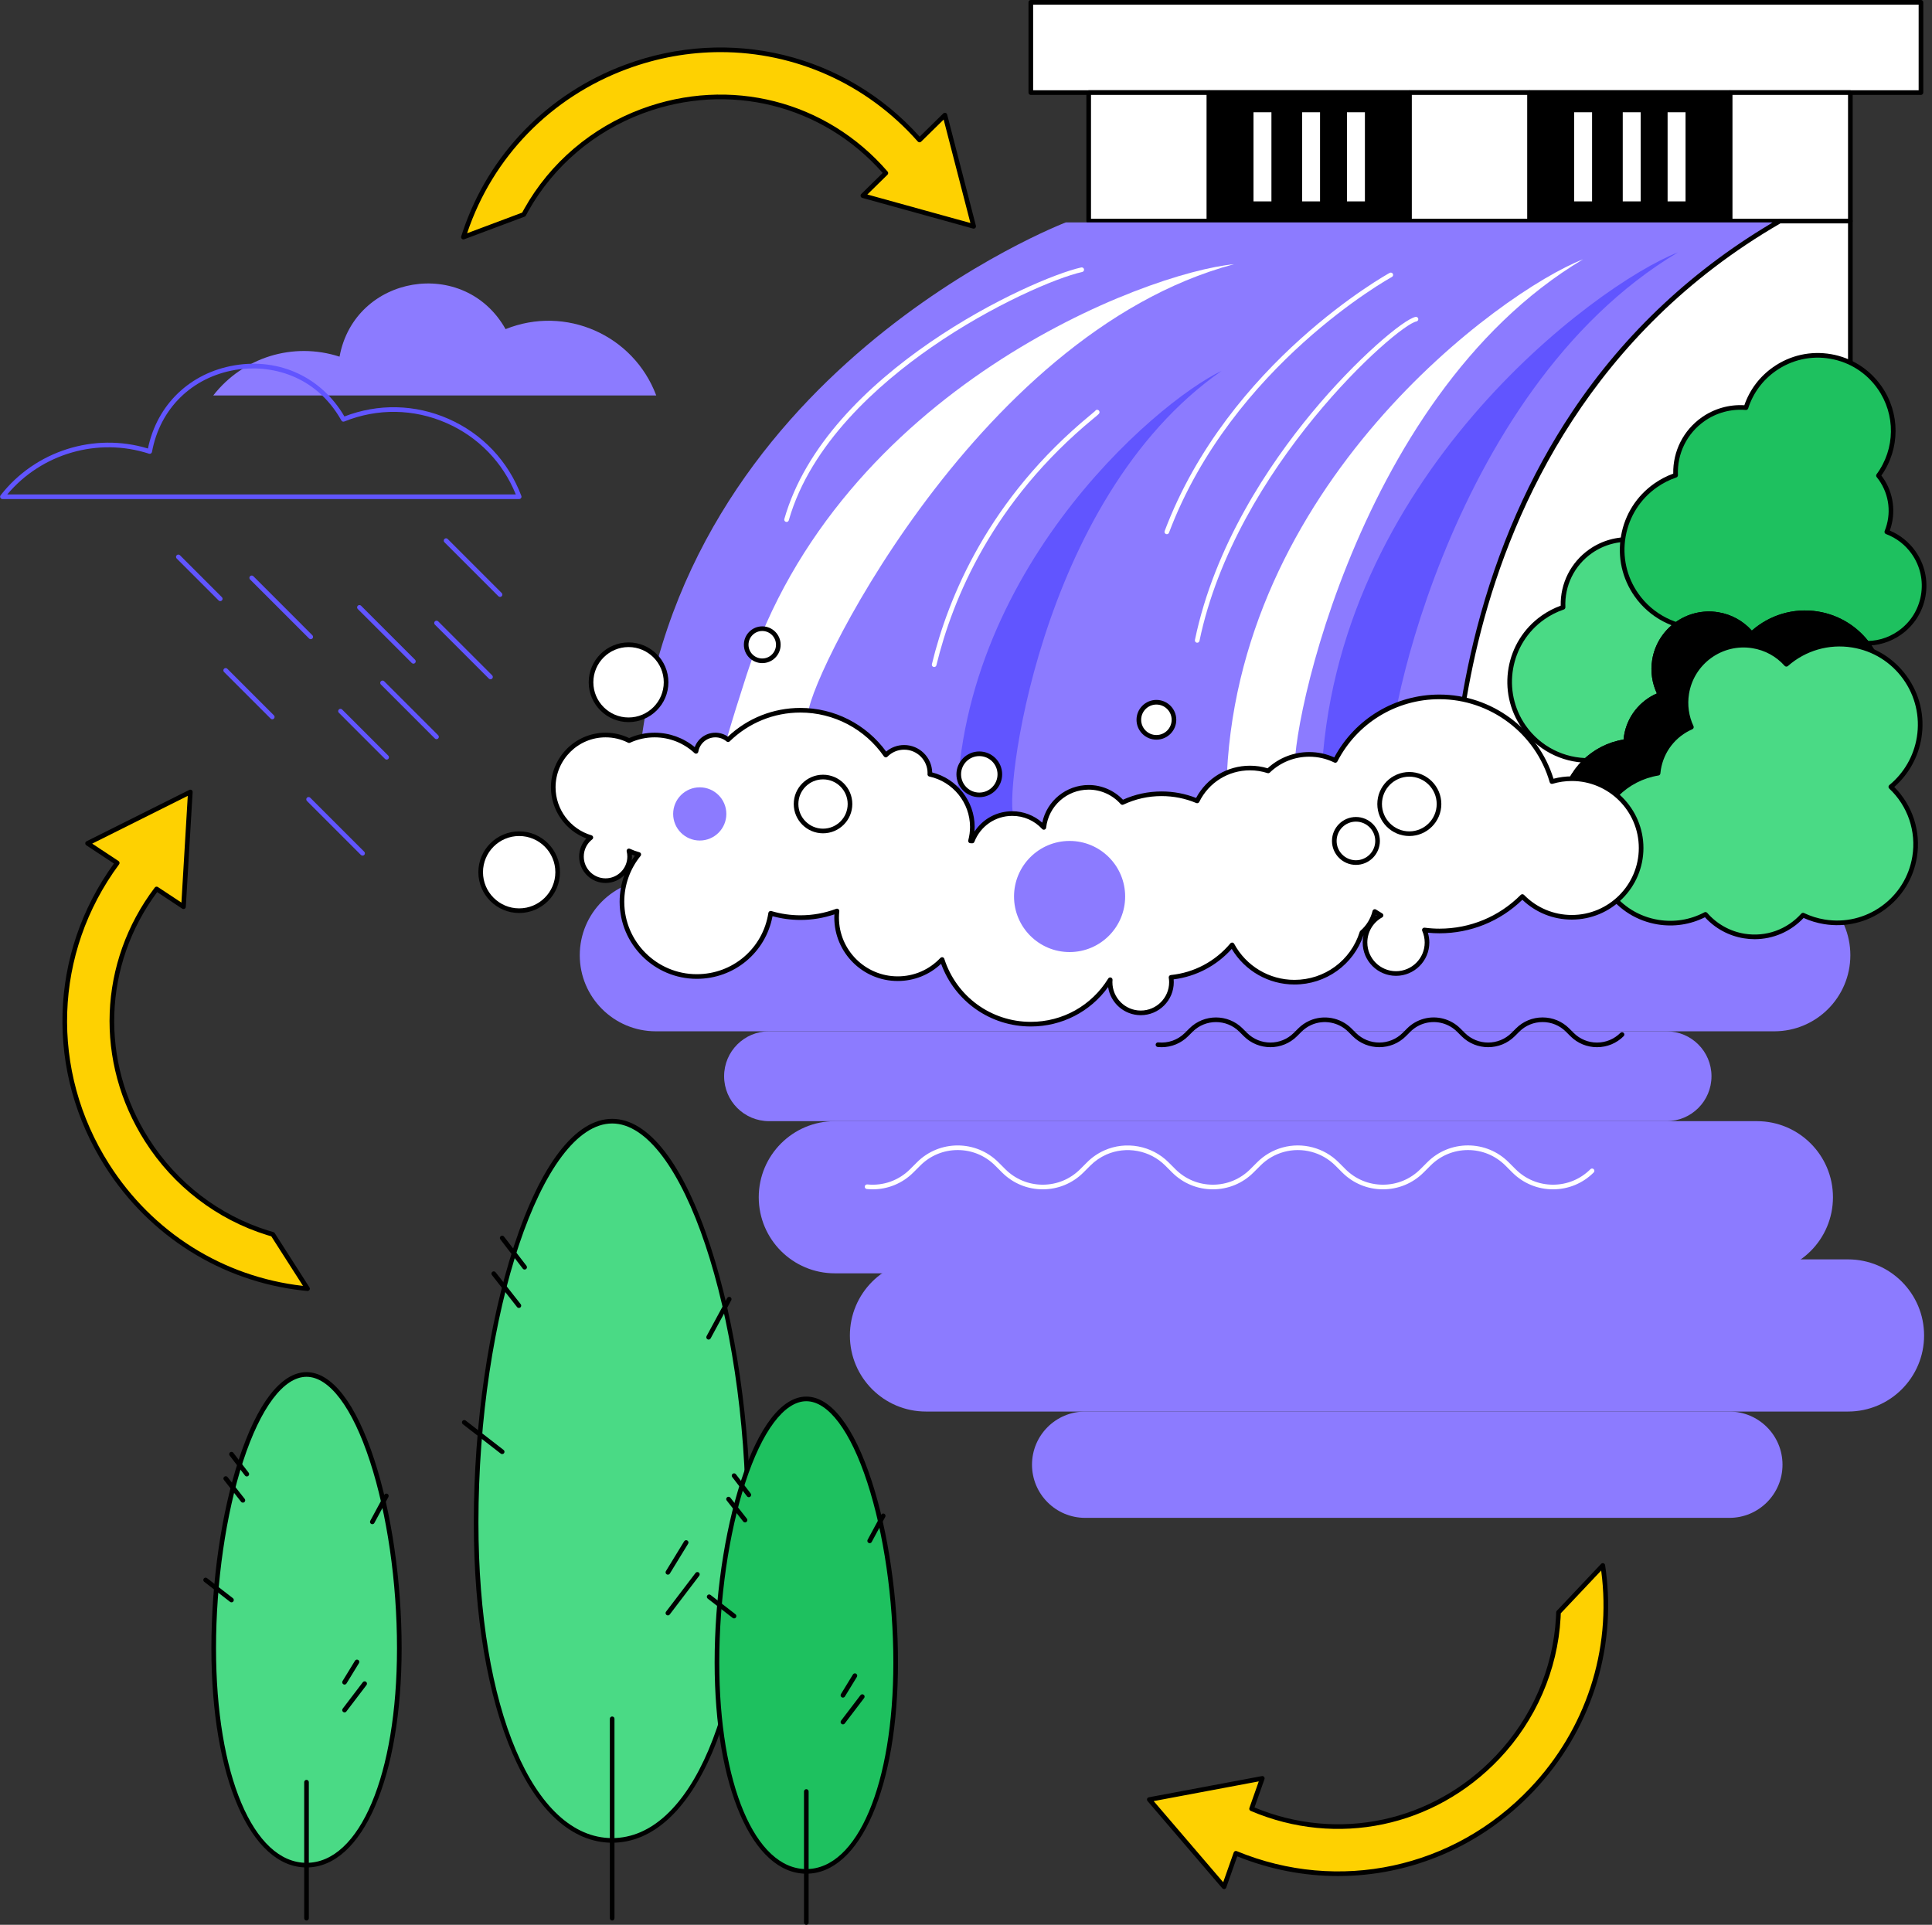 <?xml version="1.0" encoding="UTF-8"?><svg xmlns="http://www.w3.org/2000/svg" xmlns:xlink="http://www.w3.org/1999/xlink" height="1830.0" preserveAspectRatio="xMidYMid meet" version="1.0" viewBox="334.2 335.0 1836.8 1830.0" width="1836.8" zoomAndPan="magnify"><rect x="334.2" y="335.0" width="1836.8" height="1830.0" fill="#333333" stroke="none"/><g><g id="change1_1"><path d="M 957.734 1315.512 L 2021.039 1315.512 C 2060.988 1315.512 2093.371 1283.121 2093.371 1243.172 C 2093.371 1203.219 2060.988 1170.84 2021.039 1170.84 L 957.734 1170.84 C 917.785 1170.84 885.398 1203.219 885.398 1243.172 C 885.398 1283.121 917.785 1315.512 957.734 1315.512" fill="#8c7bff"/></g><g id="change1_2"><path d="M 1918.641 1400.941 L 1065.34 1400.941 C 1041.75 1400.941 1022.629 1381.82 1022.629 1358.219 C 1022.629 1334.629 1041.75 1315.512 1065.34 1315.512 L 1918.641 1315.512 C 1942.23 1315.512 1961.352 1334.629 1961.352 1358.219 C 1961.352 1381.82 1942.23 1400.941 1918.641 1400.941" fill="#8c7bff"/></g><g id="change1_3"><path d="M 1127.898 1545.609 L 2004.5 1545.609 C 2044.449 1545.609 2076.84 1513.23 2076.84 1473.281 C 2076.84 1433.328 2044.449 1400.941 2004.5 1400.941 L 1127.898 1400.941 C 1087.949 1400.941 1055.559 1433.328 1055.559 1473.281 C 1055.559 1513.23 1087.949 1545.609 1127.898 1545.609" fill="#8c7bff"/></g><g id="change2_1"><path d="M 1163.891 1465.75 C 1162.039 1465.75 1160.18 1465.66 1158.309 1465.469 C 1157.102 1465.352 1156.219 1464.27 1156.34 1463.059 C 1156.461 1461.852 1157.551 1461 1158.762 1461.09 C 1173.879 1462.641 1188.711 1457.34 1199.43 1446.602 L 1206.012 1440.031 C 1227.352 1418.699 1262.07 1418.691 1283.41 1440.039 L 1289.98 1446.602 C 1299.48 1456.102 1312.121 1461.34 1325.559 1461.34 C 1339 1461.34 1351.641 1456.102 1361.141 1446.602 L 1367.719 1440.031 C 1372.488 1435.262 1378.02 1431.461 1384.148 1428.719 C 1404.699 1419.57 1429.211 1424.121 1445.121 1440.039 L 1451.68 1446.602 C 1461.191 1456.102 1473.828 1461.34 1487.27 1461.34 C 1500.711 1461.34 1513.34 1456.102 1522.852 1446.602 L 1529.43 1440.031 C 1536.141 1433.309 1544.52 1428.441 1553.648 1425.949 C 1572.578 1420.781 1592.961 1426.172 1606.828 1440.039 L 1613.391 1446.602 C 1622.898 1456.102 1635.531 1461.34 1648.98 1461.34 C 1662.422 1461.34 1675.051 1456.102 1684.559 1446.602 L 1691.141 1440.031 C 1701.469 1429.699 1715.211 1424 1729.828 1424 C 1744.449 1424 1758.199 1429.699 1768.539 1440.039 L 1775.102 1446.602 C 1784.609 1456.102 1797.238 1461.34 1810.68 1461.34 C 1824.121 1461.34 1836.762 1456.102 1846.27 1446.602 C 1847.129 1445.738 1848.52 1445.738 1849.379 1446.602 C 1850.238 1447.461 1850.238 1448.852 1849.379 1449.711 C 1839.039 1460.051 1825.301 1465.75 1810.68 1465.75 C 1796.07 1465.75 1782.32 1460.051 1771.98 1449.711 L 1765.422 1443.148 C 1755.91 1433.648 1743.27 1428.41 1729.828 1428.41 C 1716.391 1428.41 1703.75 1433.648 1694.25 1443.148 L 1687.672 1449.719 C 1677.34 1460.051 1663.59 1465.75 1648.98 1465.75 C 1634.359 1465.75 1620.609 1460.051 1610.281 1449.711 L 1603.711 1443.148 C 1590.961 1430.398 1572.219 1425.441 1554.809 1430.199 C 1546.422 1432.488 1538.719 1436.969 1532.539 1443.148 L 1525.961 1449.719 C 1515.629 1460.051 1501.879 1465.75 1487.27 1465.75 C 1472.648 1465.75 1458.898 1460.051 1448.57 1449.711 L 1442 1443.148 C 1427.371 1428.52 1404.84 1424.34 1385.941 1432.75 C 1380.309 1435.262 1375.23 1438.762 1370.828 1443.148 L 1364.262 1449.719 C 1353.922 1460.051 1340.18 1465.75 1325.559 1465.75 C 1310.941 1465.75 1297.199 1460.051 1286.859 1449.711 L 1280.289 1443.148 C 1270.789 1433.648 1258.148 1428.41 1244.711 1428.41 C 1231.27 1428.41 1218.629 1433.648 1209.129 1443.148 L 1202.551 1449.719 C 1192.211 1460.07 1178.359 1465.75 1163.891 1465.75" fill="#fff"/></g><g id="change3_1"><path d="M 1438.539 1330.629 C 1437.32 1330.629 1436.109 1330.57 1434.879 1330.441 C 1433.672 1330.32 1432.789 1329.238 1432.91 1328.031 C 1433.039 1326.82 1434.109 1325.949 1435.328 1326.059 C 1444.77 1327.012 1454.031 1323.719 1460.719 1317.012 L 1464.93 1312.809 C 1478.898 1298.84 1501.629 1298.852 1515.602 1312.809 L 1519.801 1317.012 C 1532.051 1329.262 1551.98 1329.262 1564.23 1317.012 L 1568.441 1312.809 C 1571.559 1309.691 1575.18 1307.199 1579.191 1305.41 C 1592.648 1299.422 1608.691 1302.391 1619.102 1312.809 L 1623.301 1317.012 C 1635.551 1329.262 1655.488 1329.262 1667.738 1317.012 L 1671.949 1312.809 C 1676.34 1308.41 1681.82 1305.219 1687.801 1303.59 C 1700.191 1300.199 1713.531 1303.738 1722.609 1312.809 L 1726.809 1317.012 C 1739.059 1329.262 1758.988 1329.262 1771.238 1317.012 L 1775.449 1312.809 C 1782.211 1306.039 1791.211 1302.32 1800.781 1302.32 C 1810.352 1302.32 1819.352 1306.039 1826.109 1312.809 L 1830.32 1317.012 C 1836.25 1322.949 1844.141 1326.211 1852.531 1326.211 C 1860.922 1326.211 1868.809 1322.949 1874.75 1317.012 C 1875.609 1316.148 1877 1316.148 1877.859 1317.012 C 1878.719 1317.871 1878.719 1319.27 1877.859 1320.129 C 1871.102 1326.898 1862.102 1330.621 1852.531 1330.621 C 1842.961 1330.621 1833.969 1326.898 1827.199 1320.129 L 1823 1315.93 C 1817.059 1309.988 1809.172 1306.719 1800.781 1306.719 C 1792.391 1306.719 1784.5 1309.988 1778.57 1315.93 L 1774.359 1320.129 C 1760.391 1334.102 1737.66 1334.102 1723.691 1320.129 L 1719.488 1315.93 C 1711.531 1307.969 1699.828 1304.871 1688.961 1307.84 C 1683.719 1309.27 1678.91 1312.07 1675.059 1315.922 L 1670.852 1320.129 C 1656.891 1334.102 1634.16 1334.102 1620.191 1320.129 L 1615.988 1315.93 C 1606.852 1306.789 1592.789 1304.18 1580.988 1309.43 C 1577.469 1311 1574.289 1313.191 1571.559 1315.93 L 1567.34 1320.129 C 1553.379 1334.102 1530.648 1334.102 1516.68 1320.129 L 1512.48 1315.93 C 1500.23 1303.68 1480.301 1303.68 1468.051 1315.93 L 1463.84 1320.129 C 1457.07 1326.898 1448.012 1330.629 1438.539 1330.629"/></g><g id="change1_4"><path d="M 1214.539 1677.02 L 2091.148 1677.02 C 2131.102 1677.02 2163.48 1644.641 2163.48 1604.691 C 2163.48 1564.738 2131.102 1532.352 2091.148 1532.352 L 1214.539 1532.352 C 1174.59 1532.352 1142.211 1564.738 1142.211 1604.691 C 1142.211 1644.641 1174.59 1677.02 1214.539 1677.02" fill="#8c7bff"/></g><g id="change1_5"><path d="M 1365.891 1778.102 L 1978.34 1778.102 C 2006.25 1778.102 2028.871 1755.469 2028.871 1727.559 C 2028.871 1699.648 2006.25 1677.02 1978.34 1677.02 L 1365.891 1677.02 C 1337.98 1677.02 1315.352 1699.648 1315.352 1727.559 C 1315.352 1755.469 1337.98 1778.102 1365.891 1778.102" fill="#8c7bff"/></g><g id="change2_2"><path d="M 2160.5 423.039 L 1314.211 423.039 L 1314.211 337.199 L 2160.5 337.199 L 2160.5 423.039" fill="#fff"/></g><g id="change3_2"><path d="M 1316.422 420.84 L 2158.301 420.84 L 2158.301 339.41 L 1316.422 339.41 Z M 2160.5 425.238 L 1314.211 425.238 C 1313 425.238 1312.012 424.262 1312.012 423.039 L 1312.012 337.199 C 1312.012 335.98 1313 335 1314.211 335 L 2160.5 335 C 2161.719 335 2162.711 335.98 2162.711 337.199 L 2162.711 423.039 C 2162.711 424.262 2161.719 425.238 2160.5 425.238"/></g><g id="change2_3"><path d="M 1978.922 545.199 L 2093.371 545.199 L 2093.371 423.039 L 1978.922 423.039 L 1978.922 545.199" fill="#fff"/></g><g id="change3_3"><path d="M 1981.129 542.988 L 2091.172 542.988 L 2091.172 425.238 L 1981.129 425.238 Z M 2093.371 547.398 L 1978.922 547.398 C 1977.699 547.398 1976.719 546.422 1976.719 545.199 L 1976.719 423.039 C 1976.719 421.82 1977.699 420.84 1978.922 420.84 L 2093.371 420.84 C 2094.59 420.84 2095.578 421.82 2095.578 423.039 L 2095.578 545.199 C 2095.578 546.422 2094.59 547.398 2093.371 547.398"/></g><g id="change2_4"><path d="M 1674.078 545.199 L 1788.531 545.199 L 1788.531 423.039 L 1674.078 423.039 L 1674.078 545.199" fill="#fff"/></g><g id="change3_4"><path d="M 1676.281 542.988 L 1786.328 542.988 L 1786.328 425.238 L 1676.281 425.238 Z M 1788.531 547.398 L 1674.078 547.398 C 1672.859 547.398 1671.879 546.422 1671.879 545.199 L 1671.879 423.039 C 1671.879 421.82 1672.859 420.84 1674.078 420.84 L 1788.531 420.84 C 1789.75 420.84 1790.738 421.82 1790.738 423.039 L 1790.738 545.199 C 1790.738 546.422 1789.75 547.398 1788.531 547.398"/></g><g id="change2_5"><path d="M 1369.238 545.199 L 1483.691 545.199 L 1483.691 423.039 L 1369.238 423.039 L 1369.238 545.199" fill="#fff"/></g><g id="change3_5"><path d="M 1371.441 542.988 L 1481.488 542.988 L 1481.488 425.238 L 1371.441 425.238 Z M 1483.691 547.398 L 1369.238 547.398 C 1368.02 547.398 1367.039 546.422 1367.039 545.199 L 1367.039 423.039 C 1367.039 421.82 1368.02 420.84 1369.238 420.84 L 1483.691 420.84 C 1484.91 420.84 1485.898 421.82 1485.898 423.039 L 1485.898 545.199 C 1485.898 546.422 1484.91 547.398 1483.691 547.398"/></g><g id="change3_6"><path d="M 1788.531 545.199 L 1978.922 545.199 L 1978.922 423.039 L 1788.531 423.039 L 1788.531 545.199"/></g><g id="change3_7"><path d="M 1790.738 542.988 L 1976.719 542.988 L 1976.719 425.238 L 1790.738 425.238 Z M 1978.922 547.398 L 1788.531 547.398 C 1787.32 547.398 1786.328 546.422 1786.328 545.199 L 1786.328 423.039 C 1786.328 421.82 1787.32 420.84 1788.531 420.84 L 1978.922 420.84 C 1980.141 420.84 1981.129 421.82 1981.129 423.039 L 1981.129 545.199 C 1981.129 546.422 1980.141 547.398 1978.922 547.398"/></g><g id="change2_6"><path d="M 1874.789 439.551 L 1896.25 439.551 L 1896.25 528.691 L 1874.789 528.691 L 1874.789 439.551" fill="#fff"/></g><g id="change3_8"><path d="M 1876.988 526.488 L 1894.039 526.488 L 1894.039 441.75 L 1876.988 441.75 Z M 1896.25 530.891 L 1874.789 530.891 C 1873.57 530.891 1872.578 529.91 1872.578 528.691 L 1872.578 439.551 C 1872.578 438.328 1873.57 437.352 1874.789 437.352 L 1896.25 437.352 C 1897.461 437.352 1898.449 438.328 1898.449 439.551 L 1898.449 528.691 C 1898.449 529.91 1897.461 530.891 1896.25 530.891"/></g><g id="change2_7"><path d="M 1917.43 439.551 L 1938.891 439.551 L 1938.891 528.691 L 1917.43 528.691 L 1917.43 439.551" fill="#fff"/></g><g id="change3_9"><path d="M 1919.629 526.488 L 1936.691 526.488 L 1936.691 441.75 L 1919.629 441.75 Z M 1938.891 530.891 L 1917.43 530.891 C 1916.211 530.891 1915.23 529.91 1915.23 528.691 L 1915.23 439.551 C 1915.23 438.328 1916.211 437.352 1917.43 437.352 L 1938.891 437.352 C 1940.109 437.352 1941.09 438.328 1941.09 439.551 L 1941.09 528.691 C 1941.09 529.91 1940.109 530.891 1938.891 530.891"/></g><g id="change2_8"><path d="M 1828.559 439.551 L 1850.02 439.551 L 1850.02 528.691 L 1828.559 528.691 L 1828.559 439.551" fill="#fff"/></g><g id="change3_10"><path d="M 1830.77 526.488 L 1847.82 526.488 L 1847.82 441.75 L 1830.77 441.75 Z M 1850.02 530.891 L 1828.559 530.891 C 1827.352 530.891 1826.359 529.91 1826.359 528.691 L 1826.359 439.551 C 1826.359 438.328 1827.352 437.352 1828.559 437.352 L 1850.02 437.352 C 1851.238 437.352 1852.23 438.328 1852.23 439.551 L 1852.23 528.691 C 1852.23 529.91 1851.238 530.891 1850.02 530.891"/></g><g id="change3_11"><path d="M 1483.691 545.199 L 1674.078 545.199 L 1674.078 423.039 L 1483.691 423.039 L 1483.691 545.199"/></g><g id="change3_12"><path d="M 1485.898 542.988 L 1671.879 542.988 L 1671.879 425.238 L 1485.898 425.238 Z M 1674.078 547.398 L 1483.691 547.398 C 1482.48 547.398 1481.488 546.422 1481.488 545.199 L 1481.488 423.039 C 1481.488 421.82 1482.48 420.84 1483.691 420.84 L 1674.078 420.84 C 1675.301 420.84 1676.281 421.82 1676.281 423.039 L 1676.281 545.199 C 1676.281 546.422 1675.301 547.398 1674.078 547.398"/></g><g id="change2_9"><path d="M 1569.941 439.551 L 1591.398 439.551 L 1591.398 528.691 L 1569.941 528.691 L 1569.941 439.551" fill="#fff"/></g><g id="change3_13"><path d="M 1572.148 526.488 L 1589.199 526.488 L 1589.199 441.75 L 1572.148 441.75 Z M 1591.398 530.891 L 1569.941 530.891 C 1568.73 530.891 1567.738 529.91 1567.738 528.691 L 1567.738 439.551 C 1567.738 438.328 1568.73 437.352 1569.941 437.352 L 1591.398 437.352 C 1592.621 437.352 1593.609 438.328 1593.609 439.551 L 1593.609 528.691 C 1593.609 529.91 1592.621 530.891 1591.398 530.891"/></g><g id="change2_10"><path d="M 1612.59 439.551 L 1634.051 439.551 L 1634.051 528.691 L 1612.59 528.691 L 1612.59 439.551" fill="#fff"/></g><g id="change3_14"><path d="M 1614.789 526.488 L 1631.852 526.488 L 1631.852 441.75 L 1614.789 441.75 Z M 1634.051 530.891 L 1612.59 530.891 C 1611.371 530.891 1610.391 529.91 1610.391 528.691 L 1610.391 439.551 C 1610.391 438.328 1611.371 437.352 1612.59 437.352 L 1634.051 437.352 C 1635.27 437.352 1636.25 438.328 1636.25 439.551 L 1636.25 528.691 C 1636.25 529.91 1635.27 530.891 1634.051 530.891"/></g><g id="change2_11"><path d="M 1523.719 439.551 L 1545.18 439.551 L 1545.18 528.691 L 1523.719 528.691 L 1523.719 439.551" fill="#fff"/></g><g id="change3_15"><path d="M 1525.93 526.488 L 1542.98 526.488 L 1542.98 441.75 L 1525.93 441.75 Z M 1545.18 530.891 L 1523.719 530.891 C 1522.512 530.891 1521.52 529.91 1521.52 528.691 L 1521.52 439.551 C 1521.52 438.328 1522.512 437.352 1523.719 437.352 L 1545.18 437.352 C 1546.398 437.352 1547.391 438.328 1547.391 439.551 L 1547.391 528.691 C 1547.391 529.91 1546.398 530.891 1545.18 530.891"/></g><g id="change1_6"><path d="M 2019.371 546.441 L 1347.512 546.441 C 1347.512 546.441 976.086 688.398 941.422 1061.469 C 909.918 1240.172 1724.43 1097.789 1724.43 1097.789 C 1724.43 1097.789 1720.578 784.148 2019.371 546.441" fill="#8c7bff"/></g><g id="change2_12"><path d="M 2093.371 545.199 L 2093.371 1170.84 L 1715.898 1170.84 C 1715.898 1170.84 1677.422 746.59 2026.238 545.199 L 2093.371 545.199" fill="#fff"/></g><g id="change3_16"><path d="M 1717.941 1168.629 L 2091.172 1168.629 L 2091.172 547.398 L 2026.828 547.398 C 1847.738 651.039 1773.32 814.781 1742.43 933.949 C 1711.441 1053.559 1716.871 1153.391 1717.941 1168.629 Z M 2093.371 1173.039 L 1715.898 1173.039 C 1714.762 1173.039 1713.809 1172.172 1713.699 1171.039 C 1713.609 1169.969 1704.441 1063.09 1738.129 932.988 C 1757.922 856.551 1788.41 787.141 1828.762 726.691 C 1879.211 651.102 1945.281 589.398 2025.141 543.289 C 2025.469 543.102 2025.859 542.988 2026.238 542.988 L 2093.371 542.988 C 2094.59 542.988 2095.578 543.98 2095.578 545.199 L 2095.578 1170.84 C 2095.578 1172.051 2094.59 1173.039 2093.371 1173.039"/></g><g id="change2_13"><path d="M 1566.441 1073.77 C 1554.539 1057.77 1617.68 713.578 1839.289 581.52 C 1761.02 612.059 1506.738 797.09 1500.199 1083.551 C 1492.738 1410.48 1566.441 1073.77 1566.441 1073.77" fill="#fff"/></g><g id="change2_14"><path d="M 1102.922 1014.57 C 1095.84 995.922 1258.121 652.711 1507.379 586.191 C 1423.738 594.191 1132.59 704.012 1044.059 976.531 C 930.273 1326.828 1102.922 1014.57 1102.922 1014.57" fill="#fff"/></g><g id="change4_1"><path d="M 1298.379 1112.07 C 1287.559 1099.5 1319.59 810.25 1495.621 687.602 C 1432.5 717.559 1235.98 885.941 1244.012 1124.102 C 1254.32 1430.23 1298.379 1112.07 1298.379 1112.07" fill="#6155ff"/></g><g id="change4_2"><path d="M 1656.691 1067.172 C 1644.781 1051.172 1707.922 706.969 1929.539 574.91 C 1851.262 605.449 1601.172 790.609 1590.441 1076.949 C 1576.648 1445.012 1656.691 1067.172 1656.691 1067.172" fill="#6155ff"/></g><g id="change2_15"><path d="M 1443.52 842.891 C 1443.262 842.891 1443 842.84 1442.75 842.75 C 1441.609 842.309 1441.031 841.039 1441.461 839.91 C 1502.129 679.219 1653.891 595.27 1655.422 594.43 C 1656.488 593.859 1657.828 594.25 1658.41 595.32 C 1658.988 596.391 1658.59 597.73 1657.52 598.309 C 1656.012 599.129 1505.66 682.352 1445.59 841.461 C 1445.25 842.352 1444.41 842.891 1443.52 842.891" fill="#fff"/></g><g id="change2_16"><path d="M 1472.41 946.059 C 1472.27 946.059 1472.121 946.051 1471.961 946.02 C 1470.77 945.77 1470.012 944.602 1470.25 943.41 C 1488.941 853.41 1540.801 776.52 1581.012 727.859 C 1624.02 675.82 1669.078 638.289 1680.012 636.301 C 1681.211 636.07 1682.359 636.879 1682.578 638.07 C 1682.789 639.27 1682 640.422 1680.801 640.629 C 1662.281 644.012 1508.762 779.68 1474.57 944.309 C 1474.352 945.352 1473.441 946.059 1472.41 946.059" fill="#fff"/></g><g id="change2_17"><path d="M 1082.012 831.238 C 1081.809 831.238 1081.609 831.219 1081.398 831.16 C 1080.23 830.82 1079.551 829.609 1079.891 828.43 C 1119.539 689.129 1315.629 599.578 1362.16 589.27 C 1363.34 589.012 1364.52 589.762 1364.789 590.941 C 1365.051 592.129 1364.301 593.309 1363.109 593.57 C 1338.66 598.988 1278.078 624.719 1219.961 664.961 C 1169.422 699.961 1104.82 756.941 1084.129 829.641 C 1083.852 830.609 1082.969 831.238 1082.012 831.238" fill="#fff"/></g><g id="change2_18"><path d="M 1375.129 726.93 L 1375.148 726.93 Z M 1222.32 969.172 C 1222.148 969.172 1221.98 969.148 1221.801 969.109 C 1220.621 968.82 1219.891 967.629 1220.18 966.449 C 1235.738 902.211 1274.531 808.961 1370.898 729.539 C 1372.91 727.891 1374.82 726.32 1375.379 725.75 C 1375.719 725.102 1376.391 724.641 1377.172 724.578 C 1378.379 724.512 1379.441 725.422 1379.52 726.629 C 1379.621 728.07 1379.289 728.352 1373.699 732.949 C 1278.27 811.59 1239.871 903.898 1224.461 967.488 C 1224.219 968.5 1223.32 969.172 1222.32 969.172" fill="#fff"/></g><g id="change5_1"><path d="M 1914.191 811.41 C 1946.602 788.648 1991.328 796.469 2014.102 828.891 C 2032.301 854.801 2030.941 888.59 2013.102 912.73 C 2013.871 913.68 2014.621 914.641 2015.328 915.66 C 2026.109 931 2027.609 950.07 2021.031 966.23 C 2030.988 969.969 2039.961 976.641 2046.539 985.988 C 2063.898 1010.73 2057.941 1044.859 2033.199 1062.23 C 2022.551 1069.711 2010.16 1072.852 1998.121 1072.039 C 1996.449 1094.09 1985.289 1115.25 1965.77 1128.961 C 1931.172 1153.262 1883.422 1144.91 1859.121 1110.309 C 1847.98 1094.449 1843.711 1075.82 1845.672 1057.961 C 1821.66 1058.422 1797.859 1047.309 1783.02 1026.18 C 1759.289 992.398 1767.449 945.781 1801.23 922.051 C 1807.23 917.84 1813.629 914.641 1820.238 912.398 C 1819.352 892.051 1828.512 871.691 1846.422 859.121 C 1858.77 850.441 1873.191 846.941 1887.141 848.141 C 1891.738 833.781 1900.898 820.75 1914.191 811.41" fill="#4ada85"/></g><g id="change3_17"><path d="M 1845.672 1055.762 C 1846.289 1055.762 1846.879 1056.02 1847.301 1056.48 C 1847.73 1056.949 1847.93 1057.57 1847.859 1058.199 C 1845.891 1076.18 1850.531 1094.23 1860.922 1109.039 C 1872.34 1125.289 1889.398 1136.129 1908.961 1139.551 C 1928.531 1142.969 1948.25 1138.57 1964.512 1127.16 C 1982.781 1114.32 1994.23 1094.172 1995.922 1071.871 C 1996.012 1070.66 1997.039 1069.77 1998.27 1069.84 C 2010.371 1070.648 2022.012 1067.398 2031.941 1060.422 C 2043.422 1052.359 2051.07 1040.309 2053.488 1026.488 C 2055.898 1012.672 2052.789 998.738 2044.73 987.262 C 2038.629 978.57 2030.16 972.012 2020.25 968.301 C 2019.699 968.09 2019.25 967.66 2019.012 967.121 C 2018.77 966.57 2018.762 965.949 2018.988 965.398 C 2025.559 949.27 2023.52 931.141 2013.531 916.922 C 2012.852 915.949 2012.129 915.02 2011.391 914.121 C 2010.762 913.34 2010.73 912.23 2011.328 911.422 C 2029.129 887.328 2029.52 854.672 2012.289 830.148 C 2001.621 814.961 1985.672 804.828 1967.379 801.629 C 1949.09 798.43 1930.648 802.551 1915.449 813.219 C 1902.961 822 1893.891 834.301 1889.23 848.809 C 1888.922 849.789 1887.98 850.43 1886.949 850.328 C 1873.051 849.148 1859.102 852.898 1847.68 860.922 C 1830.98 872.648 1821.539 891.859 1822.449 912.301 C 1822.488 913.281 1821.879 914.172 1820.949 914.488 C 1814.398 916.699 1808.199 919.859 1802.5 923.859 C 1769.762 946.852 1761.828 992.18 1784.82 1024.922 C 1798.711 1044.691 1821.449 1056.219 1845.629 1055.762 Z M 1921.941 1145.09 C 1917.379 1145.09 1912.789 1144.691 1908.211 1143.891 C 1887.48 1140.27 1869.41 1128.789 1857.32 1111.57 C 1846.77 1096.559 1841.82 1078.398 1843.25 1060.172 C 1818.52 1059.859 1795.469 1047.75 1781.219 1027.449 C 1756.828 992.73 1765.238 944.641 1799.961 920.25 C 1805.559 916.32 1811.609 913.172 1817.988 910.859 C 1817.578 889.52 1827.648 869.602 1845.148 857.309 C 1856.941 849.031 1871.23 844.988 1885.59 845.82 C 1890.68 831.102 1900.109 818.609 1912.922 809.609 C 1929.078 798.262 1948.699 793.891 1968.141 797.289 C 1987.59 800.691 2004.551 811.461 2015.898 827.621 C 2033.891 853.23 2033.809 887.199 2015.871 912.672 C 2016.301 913.23 2016.719 913.801 2017.129 914.391 C 2027.559 929.238 2030.02 947.988 2023.871 964.988 C 2033.719 969.129 2042.148 975.922 2048.34 984.73 C 2057.078 997.172 2060.449 1012.27 2057.828 1027.25 C 2055.211 1042.23 2046.91 1055.289 2034.469 1064.031 C 2024.449 1071.059 2012.328 1074.672 2000.129 1074.34 C 1997.789 1097.102 1985.82 1117.57 1967.039 1130.762 C 1953.629 1140.18 1937.988 1145.09 1921.941 1145.09"/></g><g id="change6_1"><path d="M 2021.191 685.871 C 2053.602 663.109 2098.328 670.93 2121.102 703.34 C 2139.301 729.262 2137.949 763.039 2120.109 787.191 C 2120.871 788.129 2121.621 789.102 2122.328 790.109 C 2133.109 805.461 2134.609 824.52 2128.031 840.691 C 2137.988 844.43 2146.961 851.09 2153.539 860.449 C 2170.91 885.18 2164.941 919.309 2140.211 936.68 C 2129.559 944.16 2117.172 947.301 2105.121 946.488 C 2103.449 968.551 2092.289 989.711 2072.781 1003.41 C 2038.18 1027.719 1990.43 1019.371 1966.129 984.762 C 1954.988 968.898 1950.711 950.281 1952.68 932.422 C 1928.672 932.871 1904.871 921.77 1890.02 900.641 C 1866.301 866.859 1874.449 820.238 1908.23 796.512 C 1914.23 792.301 1920.641 789.09 1927.25 786.859 C 1926.352 766.512 1935.52 746.148 1953.422 733.57 C 1965.77 724.898 1980.191 721.398 1994.141 722.602 C 1998.75 708.238 2007.898 695.211 2021.191 685.871" fill="#1ec15f"/></g><g id="change3_18"><path d="M 1952.68 930.219 C 1953.289 930.219 1953.891 930.48 1954.301 930.93 C 1954.73 931.398 1954.941 932.031 1954.871 932.66 C 1952.891 950.641 1957.531 968.691 1967.93 983.5 C 1991.488 1017.051 2037.961 1025.172 2071.512 1001.609 C 2089.789 988.77 2101.238 968.621 2102.922 946.328 C 2103.02 945.121 2104.078 944.23 2105.27 944.289 C 2117.379 945.121 2129.02 941.852 2138.941 934.879 C 2150.422 926.82 2158.07 914.77 2160.488 900.949 C 2162.91 887.129 2159.801 873.199 2151.738 861.719 C 2145.641 853.031 2137.172 846.469 2127.262 842.75 C 2126.699 842.539 2126.25 842.121 2126.012 841.57 C 2125.781 841.031 2125.77 840.41 2125.988 839.859 C 2132.559 823.719 2130.52 805.602 2120.531 791.379 C 2119.852 790.41 2119.129 789.48 2118.391 788.57 C 2117.762 787.789 2117.738 786.68 2118.328 785.871 C 2136.129 761.789 2136.52 729.129 2119.301 704.609 C 2108.629 689.41 2092.672 679.281 2074.379 676.09 C 2056.09 672.879 2037.648 677.012 2022.461 687.68 C 2009.961 696.449 2000.891 708.762 1996.238 723.27 C 1995.922 724.25 1994.98 724.91 1993.949 724.789 C 1980.039 723.602 1966.109 727.359 1954.691 735.379 C 1937.98 747.109 1928.551 766.32 1929.449 786.762 C 1929.488 787.738 1928.879 788.629 1927.949 788.941 C 1921.398 791.16 1915.191 794.309 1909.5 798.309 C 1893.641 809.449 1883.07 826.102 1879.73 845.18 C 1876.398 864.27 1880.691 883.52 1891.828 899.371 C 1905.711 919.141 1928.449 930.66 1952.629 930.219 Z M 2028.891 1019.5 C 2004.07 1019.5 1979.629 1007.828 1964.32 986.031 C 1953.781 971.02 1948.82 952.859 1950.262 934.629 C 1925.52 934.32 1902.48 922.211 1888.219 901.91 C 1876.41 885.09 1871.852 864.672 1875.391 844.422 C 1878.93 824.18 1890.148 806.52 1906.969 794.711 C 1912.551 790.781 1918.609 787.629 1924.988 785.309 C 1924.59 763.98 1934.66 744.059 1952.148 731.77 C 1963.941 723.488 1978.25 719.43 1992.59 720.281 C 1997.691 705.559 2007.109 693.07 2019.922 684.07 C 2036.078 672.719 2055.691 668.352 2075.141 671.738 C 2094.59 675.148 2111.551 685.922 2122.898 702.07 C 2140.891 727.691 2140.82 761.66 2122.871 787.121 C 2123.301 787.691 2123.73 788.262 2124.141 788.852 C 2134.57 803.691 2137.02 822.449 2130.871 839.449 C 2140.73 843.59 2149.16 850.379 2155.34 859.191 C 2164.078 871.629 2167.449 886.73 2164.828 901.711 C 2162.211 916.691 2153.922 929.75 2141.469 938.48 C 2131.461 945.52 2119.34 949.141 2107.129 948.801 C 2104.789 971.559 2092.82 992.031 2074.039 1005.219 C 2060.309 1014.859 2044.52 1019.5 2028.891 1019.5"/></g><g id="change3_19"><path d="M 1877.789 1179.699 C 1838.691 1173.359 1812.141 1136.531 1818.48 1097.43 C 1823.551 1066.172 1848.109 1042.93 1877.738 1038.109 C 1877.852 1036.898 1877.988 1035.68 1878.191 1034.461 C 1881.191 1015.949 1893.43 1001.25 1909.43 994.281 C 1904.922 984.648 1903.148 973.609 1904.98 962.32 C 1909.82 932.488 1937.922 912.23 1967.75 917.07 C 1980.602 919.148 1991.66 925.559 1999.719 934.551 C 2016.309 919.93 2039.078 912.578 2062.621 916.391 C 2104.359 923.16 2132.699 962.488 2125.93 1004.219 C 2122.828 1023.359 2112.879 1039.672 2099 1051.078 C 2116.512 1067.52 2125.789 1092.09 2121.66 1117.578 C 2115.051 1158.328 2076.648 1186.012 2035.898 1179.398 C 2028.672 1178.219 2021.852 1176.039 2015.551 1173.031 C 2001.988 1188.219 1981.211 1196.391 1959.609 1192.891 C 1944.711 1190.469 1931.941 1182.91 1922.801 1172.309 C 1909.469 1179.371 1893.82 1182.301 1877.789 1179.699"/></g><g id="change3_20"><path d="M 1877.789 1179.699 C 1838.691 1173.359 1812.141 1136.531 1818.48 1097.43 C 1823.551 1066.172 1848.109 1042.93 1877.738 1038.109 C 1877.852 1036.898 1877.988 1035.68 1878.191 1034.461 C 1881.191 1015.949 1893.43 1001.25 1909.43 994.281 C 1904.922 984.648 1903.148 973.609 1904.98 962.32 C 1909.82 932.488 1937.922 912.23 1967.75 917.07 C 1980.602 919.148 1991.66 925.559 1999.719 934.551 C 2016.309 919.93 2039.078 912.578 2062.621 916.391 C 2104.359 923.16 2132.699 962.488 2125.93 1004.219 C 2122.828 1023.359 2112.879 1039.672 2099 1051.078 C 2116.512 1067.52 2125.789 1092.09 2121.66 1117.578 C 2115.051 1158.328 2076.648 1186.012 2035.898 1179.398 C 2028.672 1178.219 2021.852 1176.039 2015.551 1173.031 C 2001.988 1188.219 1981.211 1196.391 1959.609 1192.891 C 1944.711 1190.469 1931.941 1182.91 1922.801 1172.309 C 1909.469 1179.371 1893.82 1182.301 1877.789 1179.699"/></g><g id="change5_2"><path d="M 1910.621 1211.73 C 1871.52 1205.391 1844.969 1168.551 1851.309 1129.461 C 1856.379 1098.199 1880.941 1074.961 1910.57 1070.141 C 1910.68 1068.922 1910.82 1067.711 1911.02 1066.488 C 1914.02 1047.98 1926.262 1033.281 1942.262 1026.309 C 1937.738 1016.68 1935.98 1005.641 1937.809 994.352 C 1942.648 964.52 1970.75 944.262 2000.578 949.09 C 2013.43 951.18 2024.488 957.578 2032.551 966.57 C 2049.141 951.949 2071.91 944.602 2095.449 948.422 C 2137.191 955.191 2165.531 994.512 2158.762 1036.25 C 2155.66 1055.379 2145.711 1071.699 2131.828 1083.109 C 2149.34 1099.551 2158.621 1124.121 2154.48 1149.609 C 2147.879 1190.359 2109.48 1218.031 2068.73 1211.422 C 2061.5 1210.25 2054.672 1208.07 2048.379 1205.051 C 2034.82 1220.25 2014.039 1228.422 1992.441 1224.91 C 1977.539 1222.5 1964.77 1214.93 1955.629 1204.34 C 1942.301 1211.398 1926.648 1214.328 1910.621 1211.73" fill="#4ada85"/></g><g id="change3_21"><path d="M 1955.629 1202.129 C 1956.25 1202.129 1956.871 1202.398 1957.301 1202.898 C 1966.41 1213.461 1979.02 1220.512 1992.789 1222.738 C 2012.949 1226.012 2033.109 1218.852 2046.738 1203.59 C 2047.391 1202.852 2048.449 1202.641 2049.328 1203.07 C 2055.57 1206.051 2062.211 1208.129 2069.09 1209.25 C 2088.211 1212.359 2107.398 1207.82 2123.121 1196.488 C 2138.84 1185.16 2149.211 1168.379 2152.309 1149.25 C 2156.18 1125.41 2147.961 1101.281 2130.328 1084.711 C 2129.859 1084.281 2129.609 1083.672 2129.629 1083.031 C 2129.648 1082.398 2129.949 1081.809 2130.43 1081.41 C 2144.398 1069.922 2153.691 1053.762 2156.59 1035.898 C 2159.77 1016.289 2155.121 996.621 2143.512 980.512 C 2131.891 964.398 2114.699 953.781 2095.102 950.602 C 2073.051 947.02 2050.781 953.449 2034 968.23 C 2033.102 969.031 2031.711 968.949 2030.91 968.039 C 2022.82 959.012 2012.211 953.211 2000.23 951.27 C 1971.66 946.621 1944.621 966.121 1939.98 994.699 C 1938.281 1005.18 1939.762 1015.789 1944.262 1025.371 C 1944.512 1025.91 1944.531 1026.531 1944.32 1027.078 C 1944.109 1027.641 1943.691 1028.09 1943.141 1028.328 C 1927.172 1035.289 1915.98 1049.68 1913.199 1066.84 C 1913 1068.012 1912.871 1069.172 1912.762 1070.34 C 1912.672 1071.34 1911.922 1072.148 1910.922 1072.309 C 1881.371 1077.121 1858.281 1100.23 1853.48 1129.809 C 1850.512 1148.129 1854.852 1166.52 1865.711 1181.59 C 1876.57 1196.648 1892.641 1206.578 1910.969 1209.551 C 1926.039 1212 1941.129 1209.52 1954.602 1202.391 C 1954.922 1202.219 1955.281 1202.129 1955.629 1202.129 Z M 2002.422 1227.93 C 1998.988 1227.93 1995.539 1227.648 1992.09 1227.09 C 1977.859 1224.781 1964.801 1217.699 1955.121 1207.078 C 1941.191 1214.051 1925.719 1216.41 1910.27 1213.91 C 1890.77 1210.738 1873.68 1200.18 1862.141 1184.16 C 1850.59 1168.148 1845.969 1148.59 1849.129 1129.102 C 1854.148 1098.211 1877.922 1073.949 1908.551 1068.25 C 1908.629 1067.551 1908.73 1066.84 1908.84 1066.129 C 1911.75 1048.219 1923.09 1033.078 1939.359 1025.211 C 1935.199 1015.359 1933.91 1004.621 1935.629 993.988 C 1940.66 963.012 1969.941 941.891 2000.941 946.922 C 2013.02 948.879 2024.23 954.75 2032.719 963.531 C 2050.289 948.859 2073.16 942.578 2095.801 946.238 C 2116.57 949.609 2134.781 960.871 2147.078 977.93 C 2159.391 995 2164.309 1015.828 2160.941 1036.602 C 2158 1054.711 2148.859 1071.172 2135.109 1083.211 C 2152.59 1100.711 2160.629 1125.469 2156.66 1149.961 C 2153.371 1170.25 2142.371 1188.039 2125.699 1200.059 C 2109.031 1212.078 2088.672 1216.879 2068.379 1213.602 C 2061.641 1212.5 2055.102 1210.531 2048.922 1207.73 C 2036.699 1220.738 2019.922 1227.922 2002.422 1227.93"/></g><g id="change2_19"><path d="M 1265.238 1090.73 C 1254.449 1090.73 1245.699 1081.98 1245.699 1071.191 C 1245.699 1060.398 1254.449 1051.648 1265.238 1051.648 C 1276.031 1051.648 1284.781 1060.398 1284.781 1071.191 C 1284.781 1081.98 1276.031 1090.73 1265.238 1090.73" fill="#fff"/></g><g id="change3_22"><path d="M 1265.238 1053.859 C 1255.68 1053.859 1247.91 1061.629 1247.91 1071.191 C 1247.91 1080.75 1255.68 1088.531 1265.238 1088.531 C 1274.801 1088.531 1282.57 1080.75 1282.57 1071.191 C 1282.57 1061.629 1274.801 1053.859 1265.238 1053.859 Z M 1265.238 1092.93 C 1253.25 1092.93 1243.5 1083.18 1243.5 1071.191 C 1243.5 1059.199 1253.25 1049.449 1265.238 1049.449 C 1277.23 1049.449 1286.98 1059.199 1286.98 1071.191 C 1286.98 1083.18 1277.23 1092.93 1265.238 1092.93"/></g><g id="change2_20"><path d="M 860.191 1083.551 C 860.191 1056.09 882.453 1033.82 909.918 1033.82 C 917.977 1033.82 925.578 1035.75 932.312 1039.16 C 939.684 1035.738 947.891 1033.82 956.551 1033.82 C 971.77 1033.82 985.609 1039.719 995.93 1049.34 C 997.438 1040.539 1005.09 1033.82 1014.328 1033.82 C 1018.93 1033.82 1023.148 1035.5 1026.41 1038.27 C 1044.172 1020.941 1068.441 1010.25 1095.211 1010.25 C 1128.871 1010.25 1158.57 1027.129 1176.359 1052.871 C 1180.789 1048.352 1186.969 1045.539 1193.801 1045.539 C 1207.309 1045.539 1218.262 1056.488 1218.262 1070 C 1218.262 1070.391 1218.219 1070.762 1218.211 1071.141 C 1241.309 1076.078 1258.641 1096.602 1258.641 1121.18 C 1258.641 1125.781 1258.02 1130.238 1256.879 1134.48 C 1257.43 1134.5 1257.98 1134.512 1258.52 1134.559 C 1264.461 1119.309 1279.25 1108.488 1296.609 1108.488 C 1308.48 1108.488 1319.141 1113.578 1326.609 1121.66 C 1329 1100.219 1347.172 1083.551 1369.238 1083.551 C 1382.012 1083.551 1393.441 1089.16 1401.301 1098 C 1412.609 1092.672 1425.238 1089.672 1438.57 1089.672 C 1450.559 1089.672 1461.98 1092.09 1472.391 1096.449 C 1481.52 1077.941 1500.578 1065.191 1522.621 1065.191 C 1528.66 1065.191 1534.469 1066.16 1539.922 1067.93 C 1550.031 1058.211 1563.75 1052.219 1578.891 1052.219 C 1587.801 1052.219 1596.219 1054.301 1603.711 1057.988 C 1622.18 1022.109 1659.559 997.551 1702.691 997.551 C 1753.488 997.551 1796.301 1031.59 1809.641 1078.09 C 1815.641 1076.301 1821.988 1075.32 1828.559 1075.32 C 1864.961 1075.32 1894.461 1104.82 1894.461 1141.219 C 1894.461 1177.609 1864.961 1207.109 1828.559 1207.109 C 1810.148 1207.109 1793.5 1199.539 1781.551 1187.371 C 1761.391 1207.602 1733.512 1220.129 1702.691 1220.129 C 1697.84 1220.129 1693.07 1219.781 1688.371 1219.18 C 1689.988 1222.828 1690.898 1226.852 1690.898 1231.09 C 1690.898 1247.371 1677.699 1260.57 1661.422 1260.57 C 1645.141 1260.57 1631.949 1247.371 1631.949 1231.09 C 1631.949 1219.98 1638.109 1210.309 1647.191 1205.281 C 1645.18 1204.121 1643.199 1202.91 1641.262 1201.629 C 1639.309 1209.512 1634.969 1216.441 1629.031 1221.59 C 1620.52 1248.949 1595.012 1268.809 1564.859 1268.809 C 1539.23 1268.809 1516.949 1254.449 1505.621 1233.352 C 1491.379 1250.328 1470.809 1261.828 1447.539 1264.199 C 1447.781 1265.699 1447.941 1267.23 1447.941 1268.809 C 1447.941 1284.922 1434.879 1297.98 1418.762 1297.98 C 1402.648 1297.98 1389.59 1284.922 1389.59 1268.809 C 1389.59 1268.031 1389.641 1267.262 1389.699 1266.5 C 1374.109 1291.828 1346.141 1308.719 1314.211 1308.719 C 1274.75 1308.719 1241.328 1282.91 1229.871 1247.25 C 1219.281 1258.461 1204.289 1265.469 1187.66 1265.469 C 1155.602 1265.469 1129.609 1239.488 1129.609 1207.43 C 1129.609 1205.289 1129.73 1203.191 1129.961 1201.109 C 1119.148 1205.18 1107.441 1207.43 1095.211 1207.43 C 1085.371 1207.43 1075.871 1205.961 1066.898 1203.281 C 1061.621 1237.34 1032.172 1263.422 996.625 1263.422 C 957.348 1263.422 925.508 1231.578 925.508 1192.301 C 925.508 1175.262 931.504 1159.629 941.492 1147.379 C 938.258 1146.512 935.141 1145.371 932.156 1143.98 C 932.578 1145.711 932.824 1147.512 932.824 1149.379 C 932.824 1162.031 922.57 1172.281 909.918 1172.281 C 897.27 1172.281 887.012 1162.031 887.012 1149.379 C 887.012 1142 890.516 1135.461 895.93 1131.27 C 875.277 1125.219 860.191 1106.16 860.191 1083.551" fill="#fff"/></g><g id="change3_23"><path d="M 934.957 1147.559 C 935.004 1148.172 935.027 1148.781 935.027 1149.379 C 935.027 1150.578 934.941 1151.77 934.777 1152.93 C 935.723 1151.441 936.723 1149.988 937.773 1148.57 C 936.828 1148.262 935.887 1147.922 934.957 1147.559 Z M 1642.559 1205.078 C 1642.48 1205.34 1642.398 1205.59 1642.309 1205.828 C 1642.531 1205.672 1642.75 1205.5 1642.98 1205.34 C 1642.84 1205.262 1642.699 1205.172 1642.559 1205.078 Z M 1229.871 1245.039 C 1230.031 1245.039 1230.191 1245.059 1230.352 1245.102 C 1231.121 1245.27 1231.73 1245.828 1231.969 1246.578 C 1243.488 1282.43 1276.539 1306.52 1314.211 1306.52 C 1344.441 1306.52 1371.961 1291.121 1387.828 1265.34 C 1388.359 1264.469 1389.422 1264.078 1390.391 1264.398 C 1391.352 1264.719 1391.98 1265.648 1391.898 1266.672 C 1391.852 1267.371 1391.789 1268.078 1391.789 1268.809 C 1391.789 1283.68 1403.891 1295.781 1418.762 1295.781 C 1433.629 1295.781 1445.73 1283.68 1445.73 1268.809 C 1445.73 1267.512 1445.609 1266.121 1445.359 1264.551 C 1445.27 1263.949 1445.422 1263.34 1445.789 1262.859 C 1446.16 1262.379 1446.711 1262.07 1447.32 1262.012 C 1469.449 1259.75 1489.559 1249.07 1503.93 1231.93 C 1504.398 1231.371 1505.109 1231.102 1505.852 1231.16 C 1506.578 1231.23 1507.219 1231.66 1507.559 1232.309 C 1518.922 1253.461 1540.879 1266.602 1564.859 1266.602 C 1593.48 1266.602 1618.43 1248.25 1626.922 1220.941 C 1627.039 1220.551 1627.27 1220.199 1627.578 1219.93 C 1633.309 1214.961 1637.301 1208.449 1639.121 1201.102 C 1639.301 1200.41 1639.789 1199.84 1640.461 1199.578 C 1641.129 1199.32 1641.879 1199.398 1642.48 1199.789 C 1644.262 1200.969 1646.16 1202.141 1648.289 1203.379 C 1648.98 1203.77 1649.398 1204.512 1649.391 1205.301 C 1649.391 1206.102 1648.949 1206.828 1648.262 1207.211 C 1639.559 1212.02 1634.148 1221.172 1634.148 1231.09 C 1634.148 1246.129 1646.391 1258.359 1661.422 1258.359 C 1676.461 1258.359 1688.699 1246.129 1688.699 1231.09 C 1688.699 1227.289 1687.91 1223.578 1686.359 1220.07 C 1686.039 1219.34 1686.129 1218.5 1686.609 1217.859 C 1687.078 1217.219 1687.859 1216.91 1688.66 1216.988 C 1693.449 1217.609 1698.172 1217.922 1702.691 1217.922 C 1731.91 1217.922 1759.359 1206.52 1779.988 1185.809 C 1780.398 1185.398 1780.961 1185.16 1781.551 1185.16 L 1781.559 1185.16 C 1782.141 1185.16 1782.711 1185.398 1783.121 1185.82 C 1795.199 1198.129 1811.34 1204.91 1828.559 1204.91 C 1863.68 1204.91 1892.25 1176.328 1892.25 1141.219 C 1892.25 1106.102 1863.68 1077.531 1828.559 1077.531 C 1822.359 1077.531 1816.211 1078.43 1810.281 1080.199 C 1809.711 1080.371 1809.102 1080.309 1808.59 1080.031 C 1808.07 1079.738 1807.691 1079.27 1807.531 1078.699 C 1794.191 1032.219 1751.078 999.762 1702.691 999.762 C 1661.66 999.762 1624.48 1022.461 1605.672 1059 C 1605.121 1060.059 1603.809 1060.5 1602.738 1059.969 C 1595.27 1056.289 1587.25 1054.43 1578.891 1054.43 C 1564.859 1054.43 1551.57 1059.781 1541.441 1069.512 C 1540.852 1070.078 1540.012 1070.27 1539.238 1070.02 C 1533.859 1068.281 1528.27 1067.391 1522.621 1067.391 C 1501.988 1067.391 1483.5 1078.898 1474.359 1097.43 C 1473.852 1098.469 1472.602 1098.93 1471.531 1098.488 C 1461.078 1094.102 1449.988 1091.879 1438.57 1091.879 C 1425.879 1091.879 1413.66 1094.609 1402.238 1100 C 1401.352 1100.41 1400.301 1100.199 1399.648 1099.469 C 1391.91 1090.75 1380.82 1085.75 1369.238 1085.75 C 1348.488 1085.75 1331.102 1101.289 1328.801 1121.898 C 1328.699 1122.762 1328.109 1123.48 1327.289 1123.75 C 1326.469 1124.012 1325.57 1123.789 1324.988 1123.148 C 1317.559 1115.121 1307.48 1110.691 1296.609 1110.691 C 1280.559 1110.691 1266.41 1120.379 1260.578 1135.371 C 1260.219 1136.281 1259.289 1136.859 1258.32 1136.762 C 1257.922 1136.719 1257.52 1136.711 1257.109 1136.699 L 1256.789 1136.68 C 1256.129 1136.66 1255.5 1136.328 1255.109 1135.789 C 1254.711 1135.25 1254.578 1134.559 1254.75 1133.91 C 1255.871 1129.762 1256.43 1125.469 1256.43 1121.18 C 1256.43 1098.219 1240.16 1078.078 1217.738 1073.301 C 1216.691 1073.07 1215.949 1072.121 1216 1071.039 L 1216.031 1070.602 C 1216.039 1070.398 1216.059 1070.199 1216.059 1070 C 1216.059 1057.73 1206.07 1047.75 1193.801 1047.75 C 1187.789 1047.75 1182.148 1050.109 1177.93 1054.41 C 1177.469 1054.879 1176.82 1055.141 1176.172 1055.059 C 1175.512 1055.012 1174.922 1054.66 1174.539 1054.121 C 1156.512 1028.031 1126.859 1012.461 1095.211 1012.461 C 1069.949 1012.461 1046.059 1022.191 1027.941 1039.852 C 1027.129 1040.641 1025.84 1040.68 1024.98 1039.949 C 1022 1037.422 1018.219 1036.031 1014.328 1036.031 C 1006.281 1036.031 999.457 1041.781 998.102 1049.711 C 997.965 1050.512 997.402 1051.172 996.637 1051.43 C 995.871 1051.68 995.02 1051.512 994.43 1050.949 C 984.105 1041.328 970.652 1036.031 956.551 1036.031 C 948.43 1036.031 940.586 1037.75 933.234 1041.148 C 932.625 1041.43 931.914 1041.422 931.316 1041.121 C 924.629 1037.738 917.43 1036.031 909.918 1036.031 C 883.715 1036.031 862.395 1057.352 862.395 1083.551 C 862.395 1104.52 876.438 1123.27 896.547 1129.148 C 897.34 1129.391 897.938 1130.051 898.094 1130.859 C 898.246 1131.672 897.93 1132.5 897.277 1133.012 C 892.152 1136.98 889.215 1142.941 889.215 1149.379 C 889.215 1160.789 898.504 1170.078 909.918 1170.078 C 921.336 1170.078 930.621 1160.789 930.621 1149.379 C 930.621 1147.789 930.418 1146.148 930.016 1144.5 C 929.816 1143.672 930.105 1142.809 930.762 1142.27 C 931.418 1141.738 932.32 1141.629 933.094 1141.98 C 935.969 1143.328 938.988 1144.43 942.066 1145.262 C 942.785 1145.449 943.359 1146 943.59 1146.711 C 943.816 1147.422 943.672 1148.199 943.199 1148.781 C 933.211 1161.02 927.711 1176.48 927.711 1192.301 C 927.711 1230.301 958.625 1261.211 996.629 1261.211 C 1030.852 1261.211 1059.488 1236.711 1064.719 1202.941 C 1064.82 1202.309 1065.191 1201.75 1065.719 1201.422 C 1066.262 1201.078 1066.93 1200.98 1067.531 1201.172 C 1076.52 1203.859 1085.828 1205.219 1095.211 1205.219 C 1106.879 1205.219 1118.309 1203.148 1129.18 1199.051 C 1129.891 1198.781 1130.699 1198.898 1131.301 1199.371 C 1131.91 1199.84 1132.23 1200.59 1132.148 1201.352 C 1131.922 1203.398 1131.809 1205.441 1131.809 1207.43 C 1131.809 1238.219 1156.859 1263.27 1187.66 1263.27 C 1203.172 1263.27 1217.602 1257.039 1228.262 1245.738 C 1228.691 1245.289 1229.27 1245.039 1229.871 1245.039 Z M 1314.211 1310.922 C 1275.809 1310.922 1241.98 1287.109 1228.93 1251.309 C 1217.719 1261.891 1203.199 1267.68 1187.66 1267.68 C 1154.43 1267.68 1127.398 1240.648 1127.398 1207.43 C 1127.398 1206.41 1127.43 1205.379 1127.488 1204.328 C 1117.102 1207.852 1106.262 1209.629 1095.211 1209.629 C 1086.23 1209.629 1077.309 1208.43 1068.66 1206.07 C 1062.109 1240.73 1032.199 1265.621 996.629 1265.621 C 956.195 1265.621 923.305 1232.73 923.305 1192.301 C 923.305 1183.609 924.863 1175.02 927.836 1166.949 C 923.273 1171.602 916.93 1174.488 909.918 1174.488 C 896.07 1174.488 884.809 1163.219 884.809 1149.379 C 884.809 1142.891 887.266 1136.801 891.656 1132.172 C 871.652 1124.629 857.988 1105.172 857.988 1083.551 C 857.988 1054.922 881.281 1031.621 909.918 1031.621 C 917.773 1031.621 925.312 1033.34 932.352 1036.719 C 940.004 1033.34 948.141 1031.621 956.551 1031.621 C 970.562 1031.621 983.98 1036.469 994.715 1045.34 C 997.66 1037.211 1005.398 1031.621 1014.328 1031.621 C 1018.59 1031.621 1022.762 1032.941 1026.25 1035.371 C 1045.012 1017.738 1069.43 1008.051 1095.211 1008.051 C 1127.461 1008.051 1157.73 1023.52 1176.699 1049.551 C 1181.488 1045.531 1187.469 1043.34 1193.801 1043.34 C 1208.301 1043.34 1220.141 1054.98 1220.461 1069.398 C 1243.969 1075.289 1260.84 1096.77 1260.84 1121.18 C 1260.84 1122.66 1260.781 1124.148 1260.66 1125.629 C 1268.512 1113.648 1281.828 1106.281 1296.609 1106.281 C 1307.09 1106.281 1317.262 1110.191 1325.102 1117.109 C 1329.441 1096.441 1347.711 1081.352 1369.238 1081.352 C 1381.539 1081.352 1393.32 1086.422 1401.828 1095.328 C 1413.422 1090.109 1425.77 1087.469 1438.57 1087.469 C 1449.891 1087.469 1460.91 1089.551 1471.352 1093.648 C 1481.52 1074.68 1500.988 1062.988 1522.621 1062.988 C 1528.289 1062.988 1533.91 1063.809 1539.34 1065.441 C 1550.172 1055.48 1564.16 1050.02 1578.891 1050.02 C 1587.211 1050.02 1595.219 1051.73 1602.738 1055.102 C 1622.609 1018.191 1660.711 995.352 1702.691 995.352 C 1752.301 995.352 1796.578 1028.148 1811.141 1075.379 C 1816.82 1073.879 1822.672 1073.121 1828.559 1073.121 C 1866.109 1073.121 1896.66 1103.672 1896.66 1141.219 C 1896.66 1178.762 1866.109 1209.309 1828.559 1209.309 C 1810.879 1209.309 1794.27 1202.629 1781.551 1190.461 C 1760.281 1211.031 1732.359 1222.328 1702.691 1222.328 C 1699.121 1222.328 1695.441 1222.148 1691.699 1221.781 C 1692.629 1224.789 1693.102 1227.91 1693.102 1231.09 C 1693.102 1248.559 1678.891 1262.77 1661.422 1262.77 C 1643.961 1262.77 1629.738 1248.559 1629.738 1231.09 C 1629.738 1228.711 1630.012 1226.371 1630.531 1224.09 C 1620.922 1252.238 1594.781 1271.012 1564.859 1271.012 C 1540.309 1271.012 1517.75 1258.109 1505.238 1237.148 C 1490.801 1253.219 1471.359 1263.422 1450.012 1266.129 C 1450.102 1267.059 1450.141 1267.949 1450.141 1268.809 C 1450.141 1286.109 1436.059 1300.18 1418.762 1300.18 C 1403.031 1300.18 1389.961 1288.551 1387.719 1273.43 C 1370.648 1297.031 1343.648 1310.922 1314.211 1310.922"/></g><g id="change2_21"><path d="M 1645.859 1099.41 C 1645.859 1083.828 1658.488 1071.191 1674.078 1071.191 C 1689.672 1071.191 1702.301 1083.828 1702.301 1099.41 C 1702.301 1115 1689.672 1127.641 1674.078 1127.641 C 1658.488 1127.641 1645.859 1115 1645.859 1099.41" fill="#fff"/></g><g id="change3_24"><path d="M 1674.078 1073.398 C 1659.73 1073.398 1648.059 1085.07 1648.059 1099.41 C 1648.059 1113.762 1659.73 1125.43 1674.078 1125.43 C 1688.43 1125.43 1700.102 1113.762 1700.102 1099.41 C 1700.102 1085.07 1688.43 1073.398 1674.078 1073.398 Z M 1674.078 1129.84 C 1657.301 1129.84 1643.648 1116.191 1643.648 1099.41 C 1643.648 1082.641 1657.301 1068.988 1674.078 1068.988 C 1690.859 1068.988 1704.512 1082.641 1704.512 1099.41 C 1704.512 1116.191 1690.859 1129.84 1674.078 1129.84"/></g><g id="change2_22"><path d="M 1602.75 1134.52 C 1602.75 1123.16 1611.961 1113.961 1623.32 1113.961 C 1634.68 1113.961 1643.879 1123.16 1643.879 1134.52 C 1643.879 1145.879 1634.68 1155.09 1623.32 1155.09 C 1611.961 1155.09 1602.75 1145.879 1602.75 1134.52" fill="#fff"/></g><g id="change3_25"><path d="M 1623.32 1116.16 C 1613.191 1116.16 1604.961 1124.398 1604.961 1134.52 C 1604.961 1144.648 1613.191 1152.879 1623.32 1152.879 C 1633.441 1152.879 1641.68 1144.648 1641.68 1134.52 C 1641.68 1124.398 1633.441 1116.16 1623.32 1116.16 Z M 1623.32 1157.289 C 1610.762 1157.289 1600.551 1147.078 1600.551 1134.52 C 1600.551 1121.969 1610.762 1111.75 1623.32 1111.75 C 1635.871 1111.75 1646.09 1121.969 1646.09 1134.52 C 1646.09 1147.078 1635.871 1157.289 1623.32 1157.289"/></g><g id="change1_7"><path d="M 1298.262 1187.352 C 1298.262 1158.172 1321.91 1134.52 1351.078 1134.52 C 1380.25 1134.52 1403.91 1158.172 1403.91 1187.352 C 1403.91 1216.52 1380.25 1240.172 1351.078 1240.172 C 1321.91 1240.172 1298.262 1216.52 1298.262 1187.352" fill="#8c7bff"/></g><g id="change2_23"><path d="M 1091.031 1099.41 C 1091.031 1085.25 1102.512 1073.77 1116.672 1073.77 C 1130.828 1073.77 1142.309 1085.25 1142.309 1099.41 C 1142.309 1113.578 1130.828 1125.059 1116.672 1125.059 C 1102.512 1125.059 1091.031 1113.578 1091.031 1099.41" fill="#fff"/></g><g id="change3_26"><path d="M 1116.672 1075.98 C 1103.75 1075.98 1093.238 1086.488 1093.238 1099.41 C 1093.238 1112.34 1103.75 1122.852 1116.672 1122.852 C 1129.602 1122.852 1140.109 1112.34 1140.109 1099.41 C 1140.109 1086.488 1129.602 1075.98 1116.672 1075.98 Z M 1116.672 1127.262 C 1101.32 1127.262 1088.828 1114.77 1088.828 1099.41 C 1088.828 1084.059 1101.32 1071.57 1116.672 1071.57 C 1132.031 1071.57 1144.52 1084.059 1144.52 1099.41 C 1144.52 1114.77 1132.031 1127.262 1116.672 1127.262"/></g><g id="change1_8"><path d="M 974.184 1108.84 C 974.184 1094.879 985.504 1083.551 999.469 1083.551 C 1013.43 1083.551 1024.75 1094.879 1024.75 1108.84 C 1024.75 1122.801 1013.43 1134.129 999.469 1134.129 C 985.504 1134.129 974.184 1122.801 974.184 1108.84" fill="#8c7bff"/></g><g id="change2_24"><path d="M 1043.629 947.98 C 1043.629 939.551 1050.461 932.711 1058.898 932.711 C 1067.328 932.711 1074.172 939.551 1074.172 947.98 C 1074.172 956.422 1067.328 963.262 1058.898 963.262 C 1050.461 963.262 1043.629 956.422 1043.629 947.98" fill="#fff"/></g><g id="change3_27"><path d="M 1058.898 934.922 C 1051.691 934.922 1045.828 940.781 1045.828 947.98 C 1045.828 955.191 1051.691 961.051 1058.898 961.051 C 1066.102 961.051 1071.961 955.191 1071.961 947.98 C 1071.961 940.781 1066.102 934.922 1058.898 934.922 Z M 1058.898 965.461 C 1049.262 965.461 1041.422 957.621 1041.422 947.98 C 1041.422 938.352 1049.262 930.512 1058.898 930.512 C 1068.531 930.512 1076.371 938.352 1076.371 947.98 C 1076.371 957.621 1068.531 965.461 1058.898 965.461"/></g><g id="change2_25"><path d="M 896.109 983.66 C 896.109 963.961 912.082 947.98 931.785 947.98 C 951.492 947.98 967.469 963.961 967.469 983.66 C 967.469 1003.371 951.492 1019.34 931.785 1019.34 C 912.082 1019.34 896.109 1003.371 896.109 983.66" fill="#fff"/></g><g id="change3_28"><path d="M 931.785 950.191 C 913.328 950.191 898.312 965.211 898.312 983.66 C 898.312 1002.121 913.328 1017.141 931.785 1017.141 C 950.246 1017.141 965.262 1002.121 965.262 983.66 C 965.262 965.211 950.246 950.191 931.785 950.191 Z M 931.785 1021.551 C 910.898 1021.551 893.902 1004.551 893.902 983.66 C 893.902 962.77 910.898 945.781 931.785 945.781 C 952.676 945.781 969.672 962.77 969.672 983.66 C 969.672 1004.551 952.676 1021.551 931.785 1021.551"/></g><g id="change2_26"><path d="M 1416.922 1019.34 C 1416.922 1010.121 1424.398 1002.648 1433.621 1002.648 C 1442.84 1002.648 1450.309 1010.121 1450.309 1019.34 C 1450.309 1028.559 1442.84 1036.039 1433.621 1036.039 C 1424.398 1036.039 1416.922 1028.559 1416.922 1019.34" fill="#fff"/></g><g id="change3_29"><path d="M 1433.621 1004.852 C 1425.629 1004.852 1419.129 1011.352 1419.129 1019.34 C 1419.129 1027.328 1425.629 1033.828 1433.621 1033.828 C 1441.609 1033.828 1448.109 1027.328 1448.109 1019.34 C 1448.109 1011.352 1441.609 1004.852 1433.621 1004.852 Z M 1433.621 1038.238 C 1423.199 1038.238 1414.719 1029.762 1414.719 1019.34 C 1414.719 1008.922 1423.199 1000.441 1433.621 1000.441 C 1444.039 1000.441 1452.52 1008.922 1452.52 1019.34 C 1452.52 1029.762 1444.039 1038.238 1433.621 1038.238"/></g><g id="change2_27"><path d="M 791.191 1164.23 C 791.191 1144.02 807.578 1127.641 827.789 1127.641 C 848.004 1127.641 864.387 1144.02 864.387 1164.23 C 864.387 1184.449 848.004 1200.828 827.789 1200.828 C 807.578 1200.828 791.191 1184.449 791.191 1164.23" fill="#fff"/></g><g id="change3_30"><path d="M 827.789 1129.84 C 808.824 1129.84 793.395 1145.27 793.395 1164.23 C 793.395 1183.199 808.824 1198.629 827.789 1198.629 C 846.754 1198.629 862.184 1183.199 862.184 1164.23 C 862.184 1145.27 846.754 1129.84 827.789 1129.84 Z M 827.789 1203.039 C 806.395 1203.039 788.988 1185.629 788.988 1164.23 C 788.988 1142.84 806.395 1125.43 827.789 1125.43 C 849.188 1125.43 866.59 1142.84 866.59 1164.23 C 866.59 1185.629 849.188 1203.039 827.789 1203.039"/></g><g id="change7_1"><path d="M 1208.43 468.109 C 1139.488 390 1029.59 361.309 929.148 398.699 C 854.777 426.379 800.137 484.859 776.34 555.648 C 775.805 557.238 774.785 560.43 774.785 560.43 L 832.211 538.91 C 832.211 538.91 833.82 535.91 834.652 534.43 C 858.273 492.391 896.477 458.648 944.77 440.672 C 1028.27 409.59 1119.719 433.898 1176.41 499.559 L 1154.559 521.02 L 1259.879 550.172 L 1232.539 444.43 L 1208.43 468.109" fill="#fed101"/></g><g id="change3_31"><path d="M 1019.219 384.551 C 989.441 384.551 959.246 389.852 929.914 400.762 C 857.867 427.578 802.652 484.289 778.426 556.352 C 778.387 556.48 778.34 556.621 778.289 556.762 L 830.664 537.129 C 831.195 536.148 832.152 534.391 832.73 533.352 C 857.16 489.871 896.68 456.219 944.004 438.602 C 1027.988 407.352 1119.871 430.711 1178.078 498.121 C 1178.84 499 1178.789 500.309 1177.961 501.129 L 1158.828 519.91 L 1256.789 547.031 L 1231.359 448.68 L 1209.969 469.68 C 1209.539 470.109 1208.969 470.391 1208.352 470.309 C 1207.75 470.289 1207.18 470.02 1206.781 469.57 C 1158 414.309 1089.781 384.551 1019.219 384.551 Z M 774.785 562.629 C 774.23 562.629 773.684 562.422 773.266 562.02 C 772.656 561.441 772.43 560.559 772.688 559.762 C 772.688 559.762 773.715 556.539 774.25 554.949 C 798.902 481.621 855.082 423.91 928.379 396.629 C 1028.199 359.48 1137.91 386.301 1208.539 464.922 L 1231 442.859 C 1231.559 442.309 1232.379 442.109 1233.129 442.309 C 1233.891 442.52 1234.48 443.121 1234.672 443.879 L 1262.012 549.621 C 1262.211 550.379 1261.988 551.191 1261.422 551.738 C 1260.859 552.301 1260.051 552.5 1259.289 552.301 L 1153.969 523.141 C 1153.211 522.93 1152.621 522.328 1152.422 521.57 C 1152.23 520.809 1152.449 520 1153.012 519.441 L 1173.391 499.441 C 1116.328 434.641 1027.129 412.371 945.539 442.738 C 899.191 459.988 860.492 492.93 836.574 535.512 C 835.75 536.98 834.152 539.949 834.152 539.949 C 833.898 540.422 833.484 540.781 832.984 540.969 L 775.559 562.488 C 775.309 562.59 775.047 562.629 774.785 562.629"/></g><g id="change7_2"><path d="M 1509.18 2096.988 C 1605.441 2136.82 1716.77 2114.238 1790.531 2036.5 C 1845.141 1978.93 1868.488 1902.371 1858.73 1828.328 C 1858.512 1826.672 1858.02 1823.352 1858.02 1823.352 L 1815.91 1867.941 C 1815.91 1867.941 1815.789 1871.34 1815.691 1873.031 C 1812.969 1921.18 1793.5 1968.289 1758.031 2005.672 C 1696.719 2070.301 1603.891 2088.699 1524.102 2054.672 L 1534.289 2025.781 L 1426.879 2045.922 L 1497.941 2128.859 L 1509.18 2096.988" fill="#fed101"/></g><g id="change3_32"><path d="M 1431.031 2047.391 L 1497.129 2124.531 L 1507.102 2096.262 C 1507.301 2095.691 1507.73 2095.23 1508.281 2094.98 C 1508.828 2094.738 1509.461 2094.73 1510.02 2094.961 C 1606.871 2135.02 1716.352 2111.488 1788.93 2034.98 C 1841.84 1979.211 1866.48 1903.988 1856.539 1828.621 C 1856.531 1828.48 1856.512 1828.34 1856.488 1828.191 L 1818.078 1868.852 C 1818.039 1869.969 1817.961 1871.98 1817.891 1873.16 C 1815.078 1922.961 1794.391 1970.551 1759.629 2007.191 C 1697.949 2072.199 1605.16 2091.641 1523.238 2056.699 C 1522.172 2056.238 1521.629 2055.031 1522.02 2053.941 L 1530.941 2028.648 Z M 1497.941 2131.059 C 1497.301 2131.059 1496.691 2130.789 1496.262 2130.289 L 1425.199 2047.359 C 1424.691 2046.762 1424.539 2045.93 1424.801 2045.191 C 1425.059 2044.449 1425.699 2043.898 1426.469 2043.762 L 1533.879 2023.621 C 1534.648 2023.469 1535.449 2023.75 1535.961 2024.352 C 1536.469 2024.949 1536.629 2025.77 1536.371 2026.52 L 1526.871 2053.449 C 1606.609 2086.539 1696.512 2067.32 1756.43 2004.148 C 1790.469 1968.281 1810.73 1921.672 1813.488 1872.91 C 1813.578 1871.23 1813.711 1867.859 1813.711 1867.859 C 1813.73 1867.32 1813.949 1866.809 1814.309 1866.43 L 1856.422 1821.84 C 1857 1821.23 1857.879 1821.012 1858.68 1821.25 C 1859.488 1821.512 1860.078 1822.199 1860.199 1823.039 C 1860.199 1823.039 1860.691 1826.371 1860.91 1828.039 C 1871.031 1904.738 1845.949 1981.27 1792.129 2038.012 C 1742.191 2090.648 1675.07 2118.641 1606.379 2118.648 C 1574.219 2118.648 1541.738 2112.52 1510.48 2099.91 L 1500.012 2129.59 C 1499.75 2130.34 1499.121 2130.879 1498.34 2131.031 C 1498.211 2131.051 1498.07 2131.059 1497.941 2131.059"/></g><g id="change7_3"><path d="M 445.656 1155.441 C 383.684 1239.18 378.605 1352.66 436.156 1443.059 C 478.773 1510 547.391 1551.211 621.59 1559.691 C 623.254 1559.879 626.586 1560.211 626.586 1560.211 L 593.535 1508.551 C 593.535 1508.551 590.27 1507.602 588.648 1507.102 C 542.598 1492.789 501.613 1462.48 473.938 1419.012 C 426.094 1343.859 430.746 1249.34 483.102 1180.18 L 508.656 1197.059 L 515.148 1087.969 L 417.461 1136.809 L 445.656 1155.441" fill="#fed101"/></g><g id="change3_33"><path d="M 421.859 1137.078 L 446.871 1153.602 C 447.375 1153.93 447.723 1154.461 447.824 1155.059 C 447.934 1155.648 447.789 1156.262 447.43 1156.75 C 385.078 1241 381.387 1352.922 438.02 1441.879 C 479.301 1506.73 546.305 1548.871 621.84 1557.5 C 621.973 1557.512 622.113 1557.531 622.266 1557.539 L 592.125 1510.43 C 591.047 1510.121 589.125 1509.551 587.992 1509.199 C 540.363 1494.398 499.195 1462.789 472.078 1420.199 C 423.953 1344.602 427.59 1249.859 481.344 1178.852 C 482.043 1177.922 483.348 1177.699 484.312 1178.34 L 506.684 1193.121 L 512.723 1091.648 Z M 626.586 1562.41 L 626.367 1562.398 C 626.367 1562.398 623.012 1562.07 621.34 1561.871 C 544.477 1553.102 476.301 1510.219 434.301 1444.25 C 377.098 1354.398 380.391 1241.512 442.512 1156 L 416.246 1138.648 C 415.594 1138.219 415.215 1137.469 415.266 1136.68 C 415.312 1135.891 415.773 1135.191 416.477 1134.84 L 514.164 1086 C 514.867 1085.648 515.707 1085.699 516.363 1086.129 C 517.02 1086.57 517.398 1087.32 517.352 1088.102 L 510.855 1197.191 C 510.809 1197.98 510.348 1198.68 509.645 1199.039 C 508.938 1199.379 508.102 1199.34 507.441 1198.898 L 483.617 1183.16 C 432.176 1252.5 429.047 1344.391 475.801 1417.828 C 502.355 1459.551 542.664 1490.5 589.305 1504.988 C 590.914 1505.488 594.148 1506.43 594.148 1506.43 C 594.66 1506.578 595.105 1506.91 595.391 1507.359 L 628.441 1559.02 C 628.895 1559.73 628.906 1560.641 628.465 1561.359 C 628.062 1562.02 627.348 1562.41 626.586 1562.41"/></g><g id="change5_3"><path d="M 1045.531 1782.43 C 1045.531 1971.262 987.621 2084.762 916.195 2084.762 C 844.766 2084.762 786.859 1971.262 786.859 1782.43 C 786.859 1593.602 844.766 1400.941 916.195 1400.941 C 987.621 1400.941 1045.531 1593.602 1045.531 1782.43" fill="#4ada85"/></g><g id="change5_4"><path d="M 1045.531 1782.43 C 1045.531 1971.262 987.621 2084.762 916.195 2084.762 C 844.766 2084.762 786.859 1971.262 786.859 1782.43 C 786.859 1593.602 844.766 1400.941 916.195 1400.941 C 987.621 1400.941 1045.531 1593.602 1045.531 1782.43" fill="#4ada85"/></g><g id="change3_34"><path d="M 916.195 1403.148 C 849.66 1403.148 789.066 1583.93 789.066 1782.43 C 789.066 1959.141 841.344 2082.559 916.195 2082.559 C 991.047 2082.559 1043.32 1959.141 1043.32 1782.43 C 1043.32 1583.93 982.73 1403.148 916.195 1403.148 Z M 916.195 2086.969 C 838.746 2086.969 784.656 1961.738 784.656 1782.43 C 784.656 1689.801 798.504 1594.219 822.648 1520.191 C 848.188 1441.871 881.41 1398.738 916.195 1398.738 C 950.977 1398.738 984.199 1441.871 1009.738 1520.191 C 1033.891 1594.219 1047.73 1689.801 1047.73 1782.43 C 1047.73 1961.738 993.641 2086.969 916.195 2086.969"/></g><g id="change3_35"><path d="M 916.195 2160.941 C 914.977 2160.941 913.992 2159.949 913.992 2158.73 L 913.992 1969.148 C 913.992 1967.93 914.977 1966.941 916.195 1966.941 C 917.41 1966.941 918.398 1967.93 918.398 1969.148 L 918.398 2158.73 C 918.398 2159.949 917.41 2160.941 916.195 2160.941"/></g><g id="change3_36"><path d="M 832.996 1542.02 C 832.336 1542.02 831.684 1541.719 831.246 1541.16 L 809.887 1513.352 C 809.145 1512.391 809.324 1511 810.289 1510.262 C 811.254 1509.52 812.641 1509.699 813.379 1510.672 L 834.742 1538.48 C 835.484 1539.441 835.305 1540.828 834.34 1541.57 C 833.938 1541.871 833.465 1542.02 832.996 1542.02"/></g><g id="change3_37"><path d="M 827.523 1578.539 C 826.871 1578.539 826.227 1578.262 825.789 1577.699 L 801.891 1547.289 C 801.137 1546.328 801.305 1544.949 802.262 1544.199 C 803.219 1543.441 804.602 1543.609 805.355 1544.57 L 829.254 1574.98 C 830.008 1575.941 829.844 1577.32 828.887 1578.07 C 828.48 1578.391 828 1578.539 827.523 1578.539"/></g><g id="change3_38"><path d="M 1007.898 1608.59 C 1007.539 1608.59 1007.18 1608.5 1006.852 1608.32 C 1005.781 1607.738 1005.379 1606.41 1005.961 1605.328 L 1025.539 1569.109 C 1026.121 1568.039 1027.461 1567.641 1028.531 1568.219 C 1029.602 1568.801 1030 1570.129 1029.422 1571.211 L 1009.84 1607.43 C 1009.441 1608.172 1008.68 1608.59 1007.898 1608.59"/></g><g id="change3_39"><path d="M 811.633 1717.469 C 811.16 1717.469 810.684 1717.32 810.281 1717.012 L 774.234 1689.059 C 773.27 1688.32 773.098 1686.93 773.844 1685.969 C 774.59 1685.012 775.973 1684.828 776.934 1685.578 L 812.98 1713.531 C 813.945 1714.27 814.121 1715.66 813.375 1716.621 C 812.938 1717.18 812.289 1717.469 811.633 1717.469"/></g><g id="change3_40"><path d="M 969.18 1832.09 C 968.785 1832.09 968.391 1831.988 968.027 1831.77 C 966.992 1831.141 966.664 1829.781 967.301 1828.738 L 984.656 1800.379 C 985.293 1799.34 986.645 1799 987.688 1799.648 C 988.727 1800.281 989.051 1801.641 988.418 1802.672 L 971.059 1831.039 C 970.645 1831.719 969.918 1832.09 969.18 1832.09"/></g><g id="change3_41"><path d="M 969.18 1870.84 C 968.715 1870.84 968.242 1870.691 967.844 1870.391 C 966.875 1869.648 966.688 1868.27 967.426 1867.301 L 995.465 1830.48 C 996.203 1829.512 997.586 1829.32 998.555 1830.059 C 999.523 1830.789 999.711 1832.18 998.973 1833.148 L 970.934 1869.969 C 970.5 1870.539 969.844 1870.84 969.18 1870.84"/></g><g id="change5_5"><path d="M 1185.738 1915.609 C 1185.738 2039.648 1147.699 2114.211 1100.781 2114.211 C 1053.859 2114.211 1015.82 2039.648 1015.82 1915.609 C 1015.82 1791.559 1053.859 1665.012 1100.781 1665.012 C 1147.699 1665.012 1185.738 1791.559 1185.738 1915.609" fill="#4ada85"/></g><g id="change6_2"><path d="M 1185.738 1915.609 C 1185.738 2039.648 1147.699 2114.211 1100.781 2114.211 C 1053.859 2114.211 1015.82 2039.648 1015.82 1915.609 C 1015.82 1791.559 1053.859 1665.012 1100.781 1665.012 C 1147.699 1665.012 1185.738 1791.559 1185.738 1915.609" fill="#1ec15f"/></g><g id="change3_42"><path d="M 1100.781 1667.211 C 1079.949 1667.211 1058.809 1695.379 1042.801 1744.48 C 1027.051 1792.75 1018.031 1855.129 1018.031 1915.602 C 1018.031 2031.238 1052.059 2112 1100.781 2112 C 1149.5 2112 1183.531 2031.238 1183.531 1915.602 C 1183.531 1855.129 1174.5 1792.75 1158.762 1744.48 C 1142.75 1695.379 1121.609 1667.211 1100.781 1667.211 Z M 1100.781 2116.41 C 1049.461 2116.41 1013.621 2033.84 1013.621 1915.602 C 1013.621 1854.68 1022.73 1791.809 1038.609 1743.109 C 1055.5 1691.328 1077.578 1662.809 1100.781 1662.809 C 1123.98 1662.809 1146.059 1691.328 1162.949 1743.109 C 1178.828 1791.809 1187.941 1854.68 1187.941 1915.602 C 1187.941 2033.84 1152.102 2116.41 1100.781 2116.41"/></g><g id="change3_43"><path d="M 1100.781 2165 C 1099.559 2165 1098.578 2164.012 1098.578 2162.801 L 1098.578 2038.262 C 1098.578 2037.039 1099.559 2036.051 1100.781 2036.051 C 1102 2036.051 1102.98 2037.039 1102.98 2038.262 L 1102.98 2162.801 C 1102.98 2164.012 1102 2165 1100.781 2165"/></g><g id="change3_44"><path d="M 1046.129 1758.441 C 1045.469 1758.441 1044.809 1758.141 1044.379 1757.578 L 1030.352 1739.309 C 1029.609 1738.352 1029.789 1736.961 1030.75 1736.219 C 1031.719 1735.48 1033.102 1735.66 1033.84 1736.629 L 1047.871 1754.891 C 1048.621 1755.859 1048.43 1757.238 1047.469 1757.98 C 1047.07 1758.289 1046.602 1758.441 1046.129 1758.441"/></g><g id="change3_45"><path d="M 1042.531 1782.43 C 1041.879 1782.43 1041.23 1782.141 1040.801 1781.59 L 1025.102 1761.609 C 1024.352 1760.648 1024.512 1759.27 1025.469 1758.52 C 1026.43 1757.762 1027.809 1757.93 1028.559 1758.891 L 1044.262 1778.871 C 1045.02 1779.82 1044.852 1781.211 1043.891 1781.961 C 1043.488 1782.281 1043.012 1782.43 1042.531 1782.43"/></g><g id="change3_46"><path d="M 1161.02 1802.172 C 1160.66 1802.172 1160.301 1802.078 1159.969 1801.898 C 1158.898 1801.32 1158.5 1799.98 1159.078 1798.91 L 1171.941 1775.121 C 1172.52 1774.051 1173.859 1773.648 1174.93 1774.23 C 1176 1774.809 1176.398 1776.141 1175.82 1777.211 L 1162.961 1801.012 C 1162.559 1801.75 1161.801 1802.172 1161.02 1802.172"/></g><g id="change3_47"><path d="M 1032.09 1873.691 C 1031.621 1873.691 1031.148 1873.539 1030.738 1873.23 L 1007.059 1854.871 C 1006.102 1854.129 1005.93 1852.738 1006.672 1851.781 C 1007.422 1850.82 1008.801 1850.641 1009.762 1851.391 L 1033.441 1869.75 C 1034.41 1870.488 1034.578 1871.879 1033.84 1872.84 C 1033.398 1873.398 1032.75 1873.691 1032.09 1873.691"/></g><g id="change3_48"><path d="M 1135.578 1948.988 C 1135.191 1948.988 1134.789 1948.879 1134.43 1948.66 C 1133.398 1948.031 1133.07 1946.672 1133.711 1945.629 L 1145.109 1927 C 1145.738 1925.961 1147.102 1925.629 1148.141 1926.27 C 1149.172 1926.898 1149.5 1928.262 1148.871 1929.301 L 1137.461 1947.93 C 1137.051 1948.609 1136.328 1948.988 1135.578 1948.988"/></g><g id="change3_49"><path d="M 1135.578 1974.441 C 1135.121 1974.441 1134.648 1974.289 1134.25 1973.988 C 1133.281 1973.25 1133.09 1971.871 1133.828 1970.898 L 1152.25 1946.711 C 1152.98 1945.738 1154.371 1945.551 1155.34 1946.289 C 1156.309 1947.031 1156.488 1948.41 1155.762 1949.379 L 1137.34 1973.57 C 1136.91 1974.141 1136.25 1974.441 1135.578 1974.441"/></g><g id="change5_6"><path d="M 713.84 1902.031 C 713.84 2030.84 674.336 2108.27 625.609 2108.27 C 576.883 2108.27 537.383 2030.84 537.383 1902.031 C 537.383 1773.211 576.883 1641.781 625.609 1641.781 C 674.336 1641.781 713.84 1773.211 713.84 1902.031" fill="#4ada85"/></g><g id="change5_7"><path d="M 713.84 1902.031 C 713.84 2030.84 674.336 2108.27 625.609 2108.27 C 576.883 2108.27 537.383 2030.84 537.383 1902.031 C 537.383 1773.211 576.883 1641.781 625.609 1641.781 C 674.336 1641.781 713.84 1773.211 713.84 1902.031" fill="#4ada85"/></g><g id="change3_50"><path d="M 625.609 1643.988 C 603.934 1643.988 581.961 1673.25 565.316 1724.281 C 548.965 1774.43 539.586 1839.211 539.586 1902.031 C 539.586 2022.16 574.961 2106.07 625.609 2106.07 C 676.262 2106.07 711.637 2022.16 711.637 1902.031 C 711.637 1839.211 702.254 1774.43 685.902 1724.281 C 669.262 1673.25 647.285 1643.988 625.609 1643.988 Z M 625.609 2110.48 C 572.363 2110.48 535.176 2024.762 535.176 1902.031 C 535.176 1838.77 544.637 1773.48 561.129 1722.91 C 578.652 1669.18 601.555 1639.578 625.609 1639.578 C 649.664 1639.578 672.566 1669.18 690.094 1722.91 C 706.586 1773.48 716.043 1838.77 716.043 1902.031 C 716.043 2024.762 678.855 2110.48 625.609 2110.48"/></g><g id="change3_51"><path d="M 625.609 2160.941 C 624.395 2160.941 623.406 2159.949 623.406 2158.73 L 623.406 2029.398 C 623.406 2028.18 624.395 2027.199 625.609 2027.199 C 626.824 2027.199 627.812 2028.18 627.812 2029.398 L 627.812 2158.73 C 627.812 2159.949 626.824 2160.941 625.609 2160.941"/></g><g id="change3_52"><path d="M 568.855 1738.73 C 568.191 1738.73 567.539 1738.43 567.105 1737.859 L 552.531 1718.891 C 551.789 1717.93 551.973 1716.551 552.938 1715.801 C 553.898 1715.059 555.285 1715.238 556.027 1716.211 L 570.602 1735.18 C 571.344 1736.148 571.16 1737.531 570.195 1738.27 C 569.797 1738.578 569.324 1738.73 568.855 1738.73"/></g><g id="change3_53"><path d="M 565.121 1763.641 C 564.469 1763.641 563.82 1763.352 563.387 1762.801 L 547.082 1742.051 C 546.328 1741.102 546.496 1739.711 547.453 1738.961 C 548.41 1738.211 549.797 1738.371 550.547 1739.328 L 566.852 1760.07 C 567.605 1761.031 567.438 1762.422 566.48 1763.172 C 566.078 1763.488 565.598 1763.641 565.121 1763.641"/></g><g id="change3_54"><path d="M 688.168 1784.129 C 687.812 1784.129 687.453 1784.051 687.121 1783.871 C 686.051 1783.289 685.652 1781.961 686.23 1780.879 L 699.586 1756.172 C 700.168 1755.102 701.504 1754.699 702.574 1755.281 C 703.645 1755.859 704.043 1757.199 703.465 1758.27 L 690.105 1782.98 C 689.707 1783.719 688.949 1784.129 688.168 1784.129"/></g><g id="change3_55"><path d="M 554.277 1858.41 C 553.805 1858.41 553.332 1858.262 552.93 1857.949 L 528.336 1838.891 C 527.375 1838.141 527.199 1836.762 527.945 1835.801 C 528.691 1834.828 530.074 1834.66 531.039 1835.41 L 555.629 1854.469 C 556.594 1855.211 556.77 1856.602 556.02 1857.559 C 555.586 1858.121 554.938 1858.41 554.277 1858.41"/></g><g id="change3_56"><path d="M 661.754 1936.609 C 661.359 1936.609 660.965 1936.5 660.605 1936.281 C 659.566 1935.648 659.238 1934.289 659.875 1933.25 L 671.715 1913.898 C 672.352 1912.871 673.707 1912.531 674.746 1913.172 C 675.785 1913.809 676.109 1915.172 675.477 1916.199 L 663.637 1935.551 C 663.219 1936.23 662.496 1936.609 661.754 1936.609"/></g><g id="change3_57"><path d="M 661.754 1963.039 C 661.289 1963.039 660.816 1962.891 660.422 1962.59 C 659.449 1961.852 659.266 1960.469 660.004 1959.5 L 679.129 1934.379 C 679.863 1933.41 681.246 1933.219 682.219 1933.961 C 683.188 1934.699 683.371 1936.078 682.637 1937.051 L 663.508 1962.172 C 663.074 1962.738 662.418 1963.039 661.754 1963.039"/></g><g id="change1_9"><path d="M 958.094 710.961 C 936.457 653.422 871.895 624.941 814.859 647.922 C 775.848 578.512 671.328 596.051 657.012 674.102 C 612.777 659.738 565.18 674.762 536.969 710.961 L 958.094 710.961" fill="#8c7bff"/></g><g id="change4_3"><path d="M 341.125 805.051 L 824.562 805.051 C 812.215 774.512 788.945 750.5 758.738 737.23 C 727.621 723.551 693.094 723.02 661.516 735.738 C 660.488 736.16 659.312 735.75 658.773 734.781 C 634.172 691.02 590.668 681.23 558.156 686.641 C 516.711 693.559 486.27 723.449 478.711 764.648 C 478.598 765.27 478.219 765.82 477.672 766.141 C 477.125 766.469 476.469 766.539 475.863 766.352 C 427.344 750.59 373.797 766.141 341.125 805.051 Z M 827.789 809.461 L 336.508 809.461 C 335.664 809.461 334.895 808.98 334.527 808.219 C 334.156 807.461 334.25 806.559 334.77 805.898 C 367.734 763.59 423.754 745.898 474.852 761.41 C 483.492 719.602 514.926 689.391 557.434 682.301 C 600.156 675.172 639.914 693.789 661.656 730.949 C 693.855 718.512 728.883 719.289 760.512 733.191 C 792.789 747.371 817.414 773.398 829.852 806.48 C 830.105 807.148 830.012 807.91 829.602 808.512 C 829.188 809.102 828.512 809.461 827.789 809.461" fill="#6155ff"/></g><g id="change4_4"><path d="M 543.605 906.52 C 543.039 906.52 542.477 906.309 542.047 905.879 L 502.188 866.02 C 501.324 865.16 501.324 863.77 502.188 862.91 C 503.047 862.039 504.441 862.039 505.305 862.91 L 545.16 902.762 C 546.023 903.621 546.023 905.02 545.16 905.879 C 544.73 906.309 544.168 906.52 543.605 906.52" fill="#6155ff"/></g><g id="change4_5"><path d="M 629.633 942.719 C 629.07 942.719 628.508 942.5 628.074 942.07 L 571.953 885.949 C 571.094 885.09 571.094 883.691 571.953 882.828 C 572.812 881.969 574.211 881.969 575.07 882.828 L 631.191 938.961 C 632.055 939.82 632.055 941.211 631.191 942.07 C 630.762 942.5 630.195 942.719 629.633 942.719" fill="#6155ff"/></g><g id="change4_6"><path d="M 593.066 1018.871 C 592.504 1018.871 591.941 1018.648 591.512 1018.219 L 547.199 973.91 C 546.34 973.051 546.34 971.66 547.199 970.801 C 548.059 969.93 549.453 969.93 550.312 970.801 L 594.629 1015.109 C 595.488 1015.969 595.488 1017.359 594.629 1018.219 C 594.195 1018.648 593.633 1018.871 593.066 1018.871" fill="#6155ff"/></g><g id="change4_7"><path d="M 727.242 965.988 C 726.68 965.988 726.113 965.77 725.684 965.34 L 674.355 914.012 C 673.492 913.148 673.492 911.762 674.355 910.898 C 675.215 910.031 676.609 910.031 677.473 910.898 L 728.801 962.23 C 729.66 963.09 729.66 964.48 728.801 965.34 C 728.371 965.77 727.809 965.988 727.242 965.988" fill="#6155ff"/></g><g id="change4_8"><path d="M 701.793 1057.191 C 701.23 1057.191 700.668 1056.98 700.234 1056.551 L 656.352 1012.66 C 655.488 1011.801 655.488 1010.41 656.352 1009.551 C 657.211 1008.691 658.605 1008.691 659.465 1009.551 L 703.352 1053.43 C 704.215 1054.289 704.215 1055.691 703.352 1056.551 C 702.922 1056.98 702.359 1057.191 701.793 1057.191" fill="#6155ff"/></g><g id="change4_9"><path d="M 749.215 1037.781 C 748.652 1037.781 748.09 1037.57 747.656 1037.141 L 696.324 985.809 C 695.465 984.949 695.465 983.551 696.324 982.691 C 697.188 981.828 698.582 981.828 699.441 982.691 L 750.773 1034.02 C 751.633 1034.879 751.633 1036.281 750.773 1037.141 C 750.344 1037.57 749.777 1037.781 749.215 1037.781" fill="#6155ff"/></g><g id="change4_10"><path d="M 678.914 1148.5 C 678.352 1148.5 677.785 1148.289 677.355 1147.859 L 626.023 1096.52 C 625.164 1095.66 625.164 1094.27 626.023 1093.41 C 626.887 1092.551 628.281 1092.551 629.141 1093.41 L 680.473 1144.738 C 681.332 1145.602 681.332 1146.988 680.473 1147.859 C 680.043 1148.289 679.477 1148.5 678.914 1148.5" fill="#6155ff"/></g><g id="change4_11"><path d="M 809.605 902.52 C 809.039 902.52 808.477 902.309 808.047 901.879 L 756.715 850.551 C 755.855 849.691 755.855 848.289 756.715 847.43 C 757.578 846.57 758.973 846.57 759.832 847.43 L 811.164 898.762 C 812.023 899.621 812.023 901.02 811.164 901.879 C 810.73 902.309 810.168 902.52 809.605 902.52" fill="#6155ff"/></g><g id="change4_12"><path d="M 800.547 980.828 C 799.98 980.828 799.418 980.621 798.988 980.191 L 747.656 928.859 C 746.797 928 746.797 926.602 747.656 925.738 C 748.52 924.879 749.91 924.879 750.773 925.738 L 802.105 977.07 C 802.965 977.93 802.965 979.328 802.105 980.191 C 801.672 980.621 801.109 980.828 800.547 980.828" fill="#6155ff"/></g></g></svg>